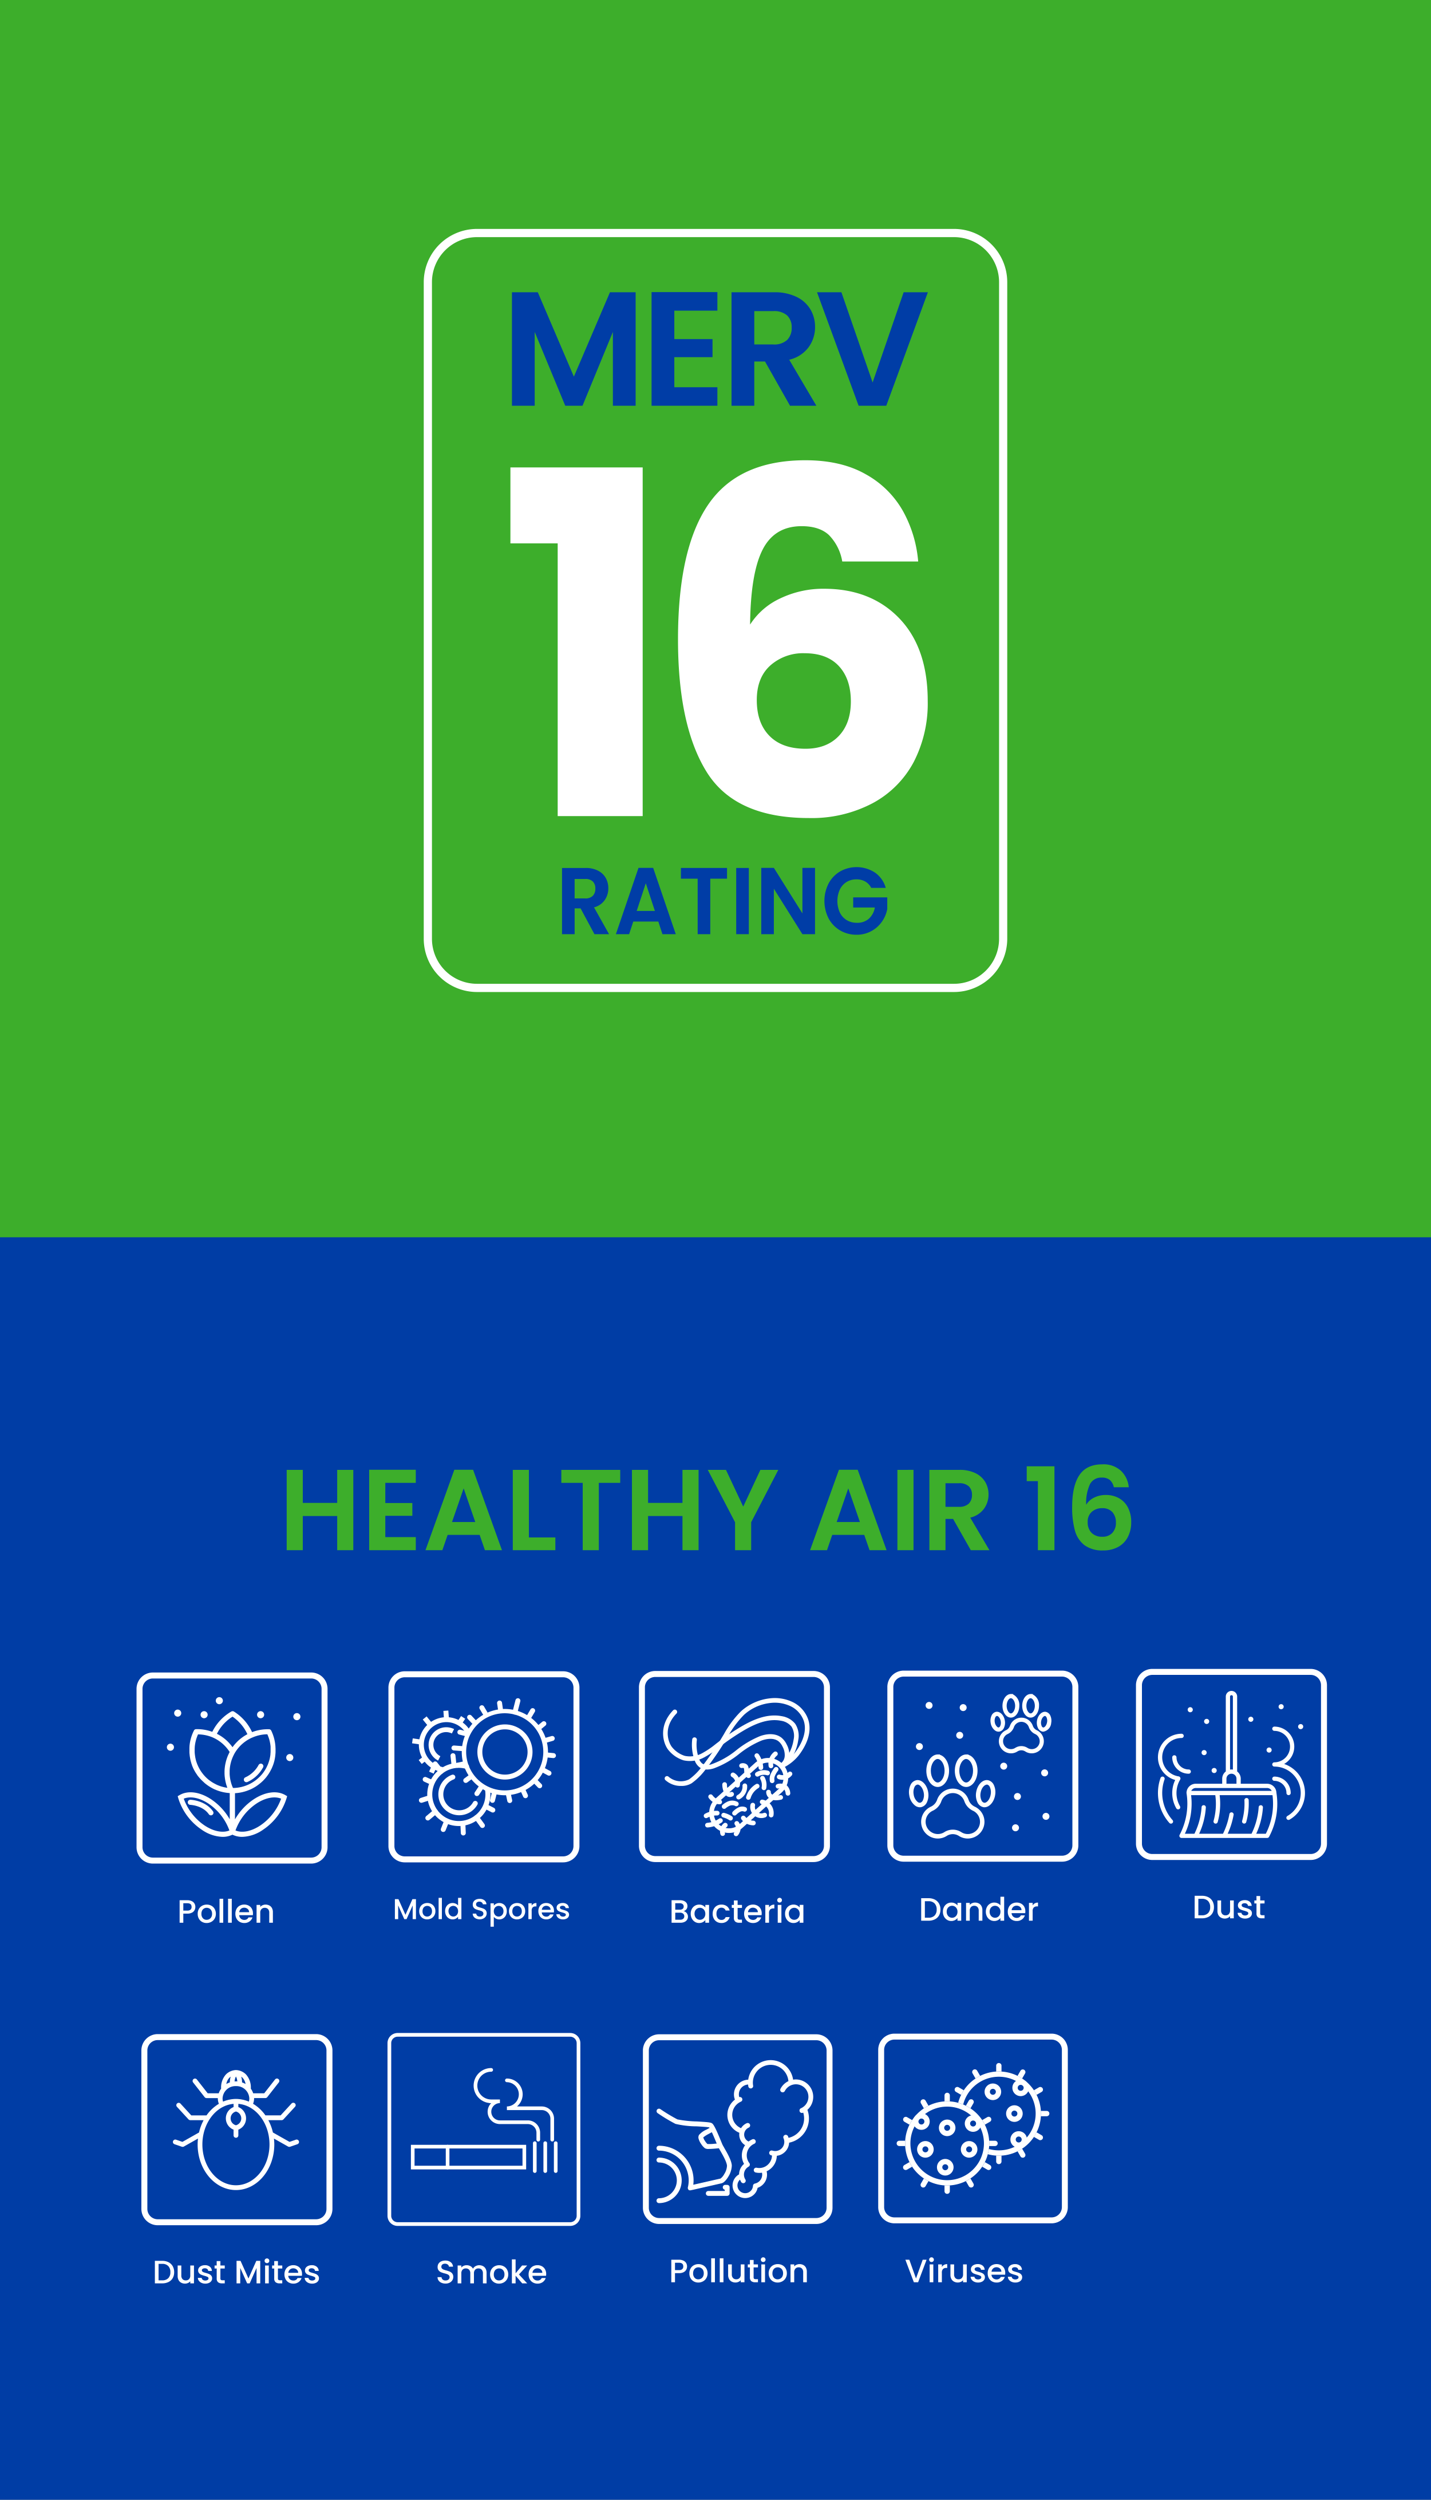 <svg viewBox="0 0 398 695" height="695" width="398" xmlns:xlink="http://www.w3.org/1999/xlink" xmlns="http://www.w3.org/2000/svg">
  <rect x="0" y="0" width="398" height="695" fill="#808080" stroke="none"/>
  <defs>
    <clipPath id="clip-path">
      <rect fill="none" height="177.551" width="340.161" data-name="Rectangle 261" id="Rectangle_261"></rect>
    </clipPath>
    <clipPath id="clip-path-3">
      <rect fill="none" height="218.552" width="170.548" data-name="Rectangle 322" id="Rectangle_322"></rect>
    </clipPath>
  </defs>
  <g transform="translate(-1387 -651)" data-name="Group 494" id="Group_494">
    <g data-name="Group 482" id="Group_482">
      <path fill="#3dae2b" transform="translate(1387 651)" d="M0,0H398V661H0Z" data-name="Path 680" id="Path_680"></path>
      <path fill="#003da5" transform="translate(1387 995)" d="M0,0H398V351H0Z" data-name="Path 681" id="Path_681"></path>
      <path fill="#fff" transform="translate(1505.921 1154.795)" d="M173.56,114.35H129.839a4.511,4.511,0,0,1-4.506-4.506V66.123a4.512,4.512,0,0,1,4.506-4.508H173.56a4.514,4.514,0,0,1,4.508,4.508v43.721a4.512,4.512,0,0,1-4.508,4.506M129.839,63.266a2.86,2.86,0,0,0-2.857,2.857v43.721a2.861,2.861,0,0,0,2.857,2.857H173.56a2.861,2.861,0,0,0,2.857-2.857V66.123a2.86,2.86,0,0,0-2.857-2.857Z" data-name="Path 464" id="Path_464"></path>
      <path fill="#fff" transform="translate(1518.797 1158)" d="M146.006,68.927c.249,0,.5.013.741.025V67.315a.739.739,0,0,0-1.478,0v1.636c.242-.012.489-.025.737-.025" data-name="Path 465" id="Path_465"></path>
      <path fill="#fff" transform="translate(1514.271 1160.612)" d="M138.63,72l1.422.82a11.453,11.453,0,0,1,.737-1.279l-1.419-.82A.739.739,0,1,0,138.63,72" data-name="Path 466" id="Path_466"></path>
      <path fill="#fff" transform="translate(1516.184 1158.7)" d="M142.141,70.191a11.347,11.347,0,0,1,1.28-.741l-.82-1.419a.739.739,0,1,0-1.28.737Z" data-name="Path 467" id="Path_467"></path>
      <path fill="#fff" transform="translate(1522.909 1160.612)" d="M152.378,72.821,153.8,72a.739.739,0,1,0-.741-1.279l-1.419.82a12.3,12.3,0,0,1,.741,1.279" data-name="Path 468" id="Path_468"></path>
      <path fill="#fff" transform="translate(1521.126 1158.7)" d="M150.153,70.191l.82-1.422a.738.738,0,1,0-1.279-.737l-.818,1.419a11.455,11.455,0,0,1,1.277.741" data-name="Path 469" id="Path_469"></path>
      <path fill="#fff" transform="translate(1522.909 1165.556)" d="M153.8,79.093l-1.42-.816a11.972,11.972,0,0,1-.741,1.276l1.419.82a.71.71,0,0,0,.369.1.742.742,0,0,0,.374-1.381" data-name="Path 470" id="Path_470"></path>
      <path fill="#fff" transform="translate(1523.669 1163.225)" d="M154.449,74.668h-1.636c.015.245.026.489.026.737s-.012.5-.026.741h1.636a.739.739,0,1,0,0-1.478" data-name="Path 471" id="Path_471"></path>
      <path fill="#fff" transform="translate(1521.126 1167.34)" d="M150.153,81.038a11.968,11.968,0,0,1-1.277.737l.818,1.419a.737.737,0,0,0,.639.369.707.707,0,0,0,.369-.1.735.735,0,0,0,.272-1.009Z" data-name="Path 472" id="Path_472"></path>
      <path fill="#fff" transform="translate(1518.797 1168.099)" d="M146.006,82.237c-.249,0-.5-.01-.737-.023v1.638a.739.739,0,0,0,1.478,0V82.214c-.245.013-.492.023-.741.023" data-name="Path 473" id="Path_473"></path>
      <path fill="#fff" transform="translate(1519.88 1162.611)" d="M149.25,78.329a2.306,2.306,0,1,1,2.308-2.308,2.307,2.307,0,0,1-2.308,2.308m0-3.134a.828.828,0,1,0,.83.826.829.829,0,0,0-.83-.826" data-name="Path 474" id="Path_474"></path>
      <path fill="#fff" transform="translate(1520.35 1165.439)" d="M149.978,82.707a2.306,2.306,0,1,1,2.307-2.308,2.309,2.309,0,0,1-2.307,2.308m0-3.134a.828.828,0,1,0,.83.826.829.829,0,0,0-.83-.826" data-name="Path 475" id="Path_475"></path>
      <path fill="#fff" transform="translate(1517.531 1160.234)" d="M145.613,74.648a2.306,2.306,0,1,1,2.307-2.3,2.306,2.306,0,0,1-2.307,2.3m0-3.134a.829.829,0,1,0,.829.83.83.83,0,0,0-.829-.83" data-name="Path 476" id="Path_476"></path>
      <path fill="#fff" transform="translate(1520.566 1159.8)" d="M150.316,73.977a2.306,2.306,0,1,1,2.3-2.307,2.308,2.308,0,0,1-2.3,2.307m0-3.134a.828.828,0,1,0,.826.826.827.827,0,0,0-.826-.826" data-name="Path 477" id="Path_477"></path>
      <path fill="#fff" transform="translate(1508.854 1162.176)" d="M141.58,96.45a11.7,11.7,0,1,1,11.7-11.7,11.717,11.717,0,0,1-11.7,11.7m0-21.929a10.226,10.226,0,1,0,10.226,10.226A10.24,10.24,0,0,0,141.58,74.521" data-name="Path 478" id="Path_478"></path>
      <path fill="#fff" transform="translate(1514.647 1158.922)" d="M150.155,68a11.728,11.728,0,0,0-11.31,8.7,12.917,12.917,0,0,1,1.4.476,10.234,10.234,0,1,1,7.136,12.375,11.993,11.993,0,0,1-.288,1.457,11.706,11.706,0,1,0,3.058-23" data-name="Path 479" id="Path_479"></path>
      <path fill="#fff" transform="translate(1508.633 1163.865)" d="M129.9,77.038l1.419.82a11.883,11.883,0,0,1,.741-1.28l-1.419-.82a.74.74,0,0,0-.741,1.28" data-name="Path 480" id="Path_480"></path>
      <path fill="#fff" transform="translate(1510.545 1161.953)" d="M133.408,75.229a11.148,11.148,0,0,1,1.28-.741l-.816-1.419a.739.739,0,0,0-1.281.737Z" data-name="Path 481" id="Path_481"></path>
      <path fill="#fff" transform="translate(1513.157 1161.252)" d="M137.278,73.965c.245,0,.492.01.741.025V72.354a.741.741,0,1,0-1.481,0V73.99c.245-.015.492-.025.741-.025" data-name="Path 482" id="Path_482"></path>
      <path fill="#fff" transform="translate(1517.271 1163.865)" d="M143.644,77.858l1.422-.82a.74.74,0,0,0-.744-1.28l-1.415.82a11.85,11.85,0,0,1,.737,1.28" data-name="Path 483" id="Path_483"></path>
      <path fill="#fff" transform="translate(1515.488 1161.953)" d="M141.428,75.229l.816-1.422a.738.738,0,1,0-1.279-.737l-.82,1.419a10.894,10.894,0,0,1,1.282.741" data-name="Path 484" id="Path_484"></path>
      <path fill="#fff" transform="translate(1507.934 1166.479)" d="M130.8,80.443c0-.249.01-.492.021-.737h-1.633a.737.737,0,0,0,0,1.475h1.633c-.012-.24-.021-.489-.021-.737" data-name="Path 485" id="Path_485"></path>
      <path fill="#fff" transform="translate(1508.633 1168.808)" d="M131.318,83.312l-1.419.82a.741.741,0,0,0,.372,1.381.753.753,0,0,0,.369-.1l1.419-.823a11.571,11.571,0,0,1-.741-1.28" data-name="Path 486" id="Path_486"></path>
      <path fill="#fff" transform="translate(1515.487 1170.59)" d="M141.425,86.071a11.692,11.692,0,0,1-1.28.746l.82,1.417a.737.737,0,0,0,.64.369.73.73,0,0,0,.369-.1.739.739,0,0,0,.272-1.011Z" data-name="Path 487" id="Path_487"></path>
      <path fill="#fff" transform="translate(1518.03 1166.479)" d="M145.719,79.705h-1.636c.016.245.025.489.025.737s-.008.5-.025.737h1.636a.737.737,0,0,0,0-1.475" data-name="Path 488" id="Path_488"></path>
      <path fill="#fff" transform="translate(1517.271 1168.808)" d="M145.066,84.132l-1.422-.82a11.541,11.541,0,0,1-.737,1.28l1.415.823a.766.766,0,0,0,.372.1.741.741,0,0,0,.372-1.381" data-name="Path 489" id="Path_489"></path>
      <path fill="#fff" transform="translate(1513.157 1171.352)" d="M137.278,87.275c-.249,0-.5-.01-.741-.025v1.639a.741.741,0,0,0,1.481,0V87.25c-.249.015-.5.025-.741.025" data-name="Path 490" id="Path_490"></path>
      <path fill="#fff" transform="translate(1510.545 1170.59)" d="M133.411,86.071l-.82,1.422a.739.739,0,0,0,.272,1.011.718.718,0,0,0,.365.1.746.746,0,0,0,.644-.369l.816-1.417a11.648,11.648,0,0,1-1.277-.746" data-name="Path 491" id="Path_491"></path>
      <path fill="#fff" transform="translate(1512.542 1164.166)" d="M137.893,80.732a2.3,2.3,0,1,1,2.3-2.3,2.307,2.307,0,0,1-2.3,2.3m0-3.134a.827.827,0,1,0,.826.83.83.83,0,0,0-.826-.83" data-name="Path 492" id="Path_492"></path>
      <path fill="#fff" transform="translate(1514.938 1166.515)" d="M141.6,84.373a2.306,2.306,0,1,1,2.307-2.308,2.307,2.307,0,0,1-2.307,2.308m0-3.137a.827.827,0,1,0,.83.83.83.83,0,0,0-.83-.83" data-name="Path 493" id="Path_493"></path>
      <path fill="#fff" transform="translate(1512.334 1168.465)" d="M137.567,87.393a2.306,2.306,0,1,1,2.308-2.3,2.307,2.307,0,0,1-2.308,2.3m0-3.13a.826.826,0,1,0,.83.826.827.827,0,0,0-.83-.826" data-name="Path 494" id="Path_494"></path>
      <path fill="#fff" transform="translate(1515.369 1163.694)" d="M142.271,80.009a2.307,2.307,0,1,1,2.307-2.307,2.312,2.312,0,0,1-2.307,2.307m0-3.134a.827.827,0,1,0,.83.826.825.825,0,0,0-.83-.826" data-name="Path 495" id="Path_495"></path>
      <path fill="#fff" transform="translate(1510.166 1166.515)" d="M134.21,84.373a2.306,2.306,0,1,1,2.307-2.308,2.307,2.307,0,0,1-2.307,2.308m0-3.137a.827.827,0,1,0,.829.83.83.83,0,0,0-.829-.83" data-name="Path 496" id="Path_496"></path>
      <path fill="#fff" transform="translate(1509.732 1163.478)" d="M133.542,79.671a2.306,2.306,0,1,1,2.3-2.308,2.308,2.308,0,0,1-2.3,2.308m0-3.134a.827.827,0,1,0,.826.826.827.827,0,0,0-.826-.826" data-name="Path 497" id="Path_497"></path>
      <path fill="#fff" transform="translate(1480.239 1154.865)" d="M133.8,114.458H90.076a4.511,4.511,0,0,1-4.506-4.506V66.231a4.512,4.512,0,0,1,4.506-4.508H133.8a4.513,4.513,0,0,1,4.506,4.508v43.721a4.512,4.512,0,0,1-4.506,4.506M90.076,63.374a2.86,2.86,0,0,0-2.857,2.857v43.721a2.861,2.861,0,0,0,2.857,2.857H133.8a2.861,2.861,0,0,0,2.856-2.857V66.231a2.86,2.86,0,0,0-2.856-2.857Z" data-name="Path 498" id="Path_498"></path>
      <path fill="#fff" transform="translate(1489.459 1157.691)" d="M123.314,74.337a4.839,4.839,0,0,0-5.189-2.823c-.007-.033-.012-.067-.018-.1a6.3,6.3,0,0,0-12.466.105,4.084,4.084,0,0,0-3.7,5.538,5.369,5.369,0,0,0-1.644,6.425,5.336,5.336,0,0,0,2.885,2.8,3.464,3.464,0,0,0,1.587,3.446A4.722,4.722,0,0,0,104.2,90.8a4.829,4.829,0,0,0,.082,3.726c.061.138.128.275.2.407a3.878,3.878,0,0,0-1.185,1.74,3.99,3.99,0,0,0-.2,1.172,3.514,3.514,0,0,0,1.71,6.587,3.513,3.513,0,0,0,2.907-1.545,3.526,3.526,0,0,0,.538-1.3c.1-.035.2-.074.3-.119a3.879,3.879,0,0,0,2.209-4.485,4.834,4.834,0,0,0,2.227-2.064,4.9,4.9,0,0,0,.609-2.242,3.846,3.846,0,0,0,1.109-.3,3.906,3.906,0,0,0,2.316-3.346,6.946,6.946,0,0,0,1.406-.444,7.182,7.182,0,0,0,.823-.433,7,7,0,0,0,1.379-1.116,6.89,6.89,0,0,0,1.621-2.8,6.9,6.9,0,0,0-.148-4.337,4.842,4.842,0,0,0,1.208-5.56m-3.364,6.024a.675.675,0,0,0,.375.359.693.693,0,0,0,.517-.012l.1-.044a5.6,5.6,0,0,1,.209,1.009,5.471,5.471,0,0,1-.188,2.179A5.518,5.518,0,0,1,118.544,87a5.441,5.441,0,0,1-1.684.681c-.046-.145-.1-.291-.16-.433a.678.678,0,0,0-1.241.548,2.533,2.533,0,0,1-3.088,3.438.677.677,0,1,0-.411,1.29c.1.03.189.056.288.079a3.554,3.554,0,0,1-2.1,3.173A3.494,3.494,0,0,1,108,96a.668.668,0,0,0-.8.518.678.678,0,0,0,.094.51.667.667,0,0,0,.43.293,4.747,4.747,0,0,0,1.743.054,2.451,2.451,0,0,1,.058.548,2.543,2.543,0,0,1-1.513,2.308,2.46,2.46,0,0,1-.5.161.653.653,0,0,0-.219.084l-.036.023a.471.471,0,0,0-.051.038l-.082.077v0a.646.646,0,0,0-.132.255l-.031.153a2.16,2.16,0,1,1-3.6-1.715c.021.058.046.114.069.17a4.163,4.163,0,0,0,.262.5.685.685,0,0,0,.851.26.5.5,0,0,0,.082-.046.678.678,0,0,0,.219-.932,2.255,2.255,0,0,1-.174-.324,2.535,2.535,0,0,1,1.091-3.244.082.082,0,0,0,.023-.015l0,0,.044-.028a.672.672,0,0,0,.258-.6l0-.053a.752.752,0,0,0-.063-.186l-.089-.142a3.482,3.482,0,0,1-.407-.7,3.518,3.518,0,0,1,1.8-4.631.677.677,0,0,0-.028-1.251.662.662,0,0,0-.517.013,4.863,4.863,0,0,0-1.032.612,2.091,2.091,0,0,1-1.057-1.071,2.114,2.114,0,0,1,1.078-2.786.676.676,0,1,0-.545-1.238,3.417,3.417,0,0,0-1.573,1.386,4.009,4.009,0,0,1-.049-7.369.68.68,0,0,0,.359-.375.667.667,0,0,0-.012-.518.675.675,0,0,0-.8-.379,2.731,2.731,0,0,1,2.459-3.494c.012.174.031.346.059.515a.678.678,0,0,0,1.218.29.67.67,0,0,0,.119-.5,4.949,4.949,0,1,1,9.775-1.552c.016.1.031.2.038.3a4.87,4.87,0,0,0-2.2,2.128.687.687,0,0,0-.046.517.679.679,0,0,0,1.248.107,3.478,3.478,0,1,1,4.488,4.789.677.677,0,0,0-.347.892" data-name="Path 499" id="Path_499"></path>
      <path fill="#fff" transform="translate(1481.725 1162.977)" d="M106.664,85.1c-.206-.356-.382-.66-.454-.816s-.207-.486-.38-.909l-.041-.1c-.321-.78-.762-1.848-1.187-2.768-.795-1.728-1.1-2.024-1.348-2.177-.392-.244-1.327-.319-4.115-.484a31.927,31.927,0,0,1-5.459-.574A47.452,47.452,0,0,1,88.926,74.4a.677.677,0,0,0-.757,1.122,46.878,46.878,0,0,0,4.977,3,26.172,26.172,0,0,0,5.912.681l.158.01c.821.049,1.6.1,2.219.148a8.789,8.789,0,0,1,1.1.135c.021.028.053.071.1.142-.255.132-.566.3-.887.474a5.816,5.816,0,0,0-2.036,1.457,1.323,1.323,0,0,0-.145,1.053,5.074,5.074,0,0,0,.785,1.595,4.514,4.514,0,0,0,1,1.09,2.016,2.016,0,0,0,1.083.179c.364,0,.83-.021,1.425-.067.51-.04,1.011-.089,1.355-.123.089.156.2.341.318.553.66,1.137,1.886,3.254,1.936,4.314a4.581,4.581,0,0,1-.734,2.263,3.865,3.865,0,0,1-1.057,1.289c-.588.135-5.445,1.239-7.579,1.725a9.957,9.957,0,0,0,.076-1.218A9.613,9.613,0,0,0,88.548,84.6a.677.677,0,0,0,0,1.355A8.281,8.281,0,0,1,96.59,96.165a.707.707,0,0,0-.018.132v.048a.653.653,0,0,0,.038.211l.012.03h0v0l0,0,.013.035a.331.331,0,0,0,.028.049l.036.058a.384.384,0,0,0,.04.049l.023.025,0,.092h.109l0,.066h.132l.021.008.217.036.918-.191c1.99-.453,7.2-1.638,7.815-1.779.848-.2,1.671-1.5,1.9-1.9a6.121,6.121,0,0,0,.936-3.04c-.066-1.389-1.3-3.517-2.117-4.928Zm-2.046-1.111c-.23.023-.489.046-.752.067a10.844,10.844,0,0,1-1.853.054,4.948,4.948,0,0,1-.709-.907,2.8,2.8,0,0,1-.428-.927A8.217,8.217,0,0,1,102.4,81.3c.308-.173.609-.332.859-.461.046.1.1.209.151.326.4.889.83,1.916,1.139,2.665Z" data-name="Path 500" id="Path_500"></path>
      <path fill="#fff" transform="translate(1487.111 1171.294)" d="M102.138,87.161h-.548a.674.674,0,0,0-.128,1.336v.362H96.888a.676.676,0,1,0,0,1.353h5.25a.676.676,0,0,0,.675-.676v-1.7a.677.677,0,0,0-.675-.676" data-name="Path 501" id="Path_501"></path>
      <path fill="#fff" transform="translate(1481.726 1168.32)" d="M88.547,82.556a.677.677,0,0,0,0,1.355,4.969,4.969,0,0,1,0,9.938.677.677,0,0,0,0,1.355,6.323,6.323,0,0,0,0-12.647" data-name="Path 502" id="Path_502"></path>
      <path fill="#fff" transform="translate(1436.283 1185.571)" d="M5.049-4.392a1.889,1.889,0,0,1-.225.9A1.686,1.686,0,0,1,4.1-2.8a2.672,2.672,0,0,1-1.269.266H1.7V0H.675V-6.255h2.16a2.727,2.727,0,0,1,1.219.248,1.721,1.721,0,0,1,.747.67A1.836,1.836,0,0,1,5.049-4.392ZM2.835-3.375a1.251,1.251,0,0,0,.873-.265A.971.971,0,0,0,4-4.392Q4-5.418,2.835-5.418H1.7v2.043ZM8.181.081a2.54,2.54,0,0,1-1.269-.32,2.3,2.3,0,0,1-.891-.9A2.715,2.715,0,0,1,5.7-2.484,2.663,2.663,0,0,1,6.03-3.825a2.3,2.3,0,0,1,.909-.9A2.638,2.638,0,0,1,8.226-5.04a2.638,2.638,0,0,1,1.287.315,2.3,2.3,0,0,1,.909.9,2.663,2.663,0,0,1,.333,1.341,2.607,2.607,0,0,1-.342,1.341,2.368,2.368,0,0,1-.932.9A2.685,2.685,0,0,1,8.181.081Zm0-.891A1.527,1.527,0,0,0,8.924-1a1.44,1.44,0,0,0,.563-.567A1.823,1.823,0,0,0,9.7-2.484,1.861,1.861,0,0,0,9.495-3.4a1.4,1.4,0,0,0-.549-.562,1.5,1.5,0,0,0-.738-.189,1.476,1.476,0,0,0-.733.189,1.349,1.349,0,0,0-.536.563,1.93,1.93,0,0,0-.2.914A1.74,1.74,0,0,0,7.15-1.247,1.353,1.353,0,0,0,8.181-.81ZM12.8-6.66V0H11.772V-6.66Zm2.376,0V0H14.148V-6.66Zm5.9,4.059a3.208,3.208,0,0,1-.036.5H17.244a1.376,1.376,0,0,0,.441.954,1.392,1.392,0,0,0,.972.36,1.2,1.2,0,0,0,1.17-.693h1.107a2.234,2.234,0,0,1-.814,1.121,2.39,2.39,0,0,1-1.462.437,2.533,2.533,0,0,1-1.274-.32,2.273,2.273,0,0,1-.882-.9,2.746,2.746,0,0,1-.319-1.346,2.81,2.81,0,0,1,.31-1.345,2.184,2.184,0,0,1,.873-.9,2.6,2.6,0,0,1,1.292-.315,2.526,2.526,0,0,1,1.251.306,2.162,2.162,0,0,1,.855.859A2.589,2.589,0,0,1,21.069-2.6ZM20-2.925a1.168,1.168,0,0,0-.405-.909,1.448,1.448,0,0,0-.981-.342,1.318,1.318,0,0,0-.909.337,1.41,1.41,0,0,0-.45.914ZM24.579-5.04a2.224,2.224,0,0,1,1.049.243,1.728,1.728,0,0,1,.725.72,2.368,2.368,0,0,1,.261,1.152V0H25.6V-2.772a1.439,1.439,0,0,0-.333-1.021,1.185,1.185,0,0,0-.909-.355,1.2,1.2,0,0,0-.913.355A1.427,1.427,0,0,0,23.1-2.772V0H22.077V-4.959H23.1v.567a1.7,1.7,0,0,1,.643-.477A2.057,2.057,0,0,1,24.579-5.04Z" data-name="Path 704" id="Path_704"></path>
      <path fill="#fff" transform="translate(1573.109 1185.571)" d="M4.023-3.213a1.383,1.383,0,0,1,.855.531,1.562,1.562,0,0,1,.351,1,1.548,1.548,0,0,1-.247.86,1.677,1.677,0,0,1-.715.6A2.53,2.53,0,0,1,3.177,0H.675V-6.255H3.06a2.56,2.56,0,0,1,1.1.216,1.611,1.611,0,0,1,.693.58,1.476,1.476,0,0,1,.234.815,1.4,1.4,0,0,1-.288.9A1.677,1.677,0,0,1,4.023-3.213ZM1.7-3.627H2.97a1.219,1.219,0,0,0,.788-.229.8.8,0,0,0,.284-.661.818.818,0,0,0-.284-.661,1.187,1.187,0,0,0-.788-.239H1.7ZM3.087-.837a1.227,1.227,0,0,0,.819-.252.871.871,0,0,0,.3-.7.911.911,0,0,0-.315-.729,1.242,1.242,0,0,0-.837-.27H1.7V-.837ZM6-2.5a2.744,2.744,0,0,1,.31-1.323,2.276,2.276,0,0,1,.846-.9A2.266,2.266,0,0,1,8.343-5.04a2.165,2.165,0,0,1,1.022.229,2.073,2.073,0,0,1,.7.571v-.72H11.1V0H10.062V-.738a2.038,2.038,0,0,1-.711.585A2.191,2.191,0,0,1,8.325.081a2.181,2.181,0,0,1-1.17-.329,2.33,2.33,0,0,1-.842-.918A2.824,2.824,0,0,1,6-2.5Zm4.059.018a1.8,1.8,0,0,0-.212-.891A1.485,1.485,0,0,0,9.3-3.951a1.448,1.448,0,0,0-.738-.2,1.474,1.474,0,0,0-.738.193,1.459,1.459,0,0,0-.553.567,1.77,1.77,0,0,0-.212.886,1.847,1.847,0,0,0,.212.9,1.492,1.492,0,0,0,.558.589,1.431,1.431,0,0,0,.734.2,1.448,1.448,0,0,0,.738-.2,1.477,1.477,0,0,0,.554-.581A1.821,1.821,0,0,0,10.062-2.484Zm2.043,0a2.81,2.81,0,0,1,.311-1.345,2.209,2.209,0,0,1,.859-.9,2.486,2.486,0,0,1,1.26-.315,2.472,2.472,0,0,1,1.49.427,2.1,2.1,0,0,1,.8,1.22H15.714a1.171,1.171,0,0,0-.432-.576,1.276,1.276,0,0,0-.747-.207,1.242,1.242,0,0,0-1,.445,1.885,1.885,0,0,0-.374,1.247,1.9,1.9,0,0,0,.374,1.251,1.237,1.237,0,0,0,1,.45,1.139,1.139,0,0,0,1.179-.783h1.107a2.216,2.216,0,0,1-.81,1.2,2.39,2.39,0,0,1-1.476.445,2.459,2.459,0,0,1-1.26-.32,2.239,2.239,0,0,1-.859-.9A2.81,2.81,0,0,1,12.1-2.484Zm6.939-1.638v2.745a.527.527,0,0,0,.131.4.649.649,0,0,0,.445.121h.63V0h-.81a1.561,1.561,0,0,1-1.062-.324,1.335,1.335,0,0,1-.369-1.053V-4.122h-.585v-.837h.585V-6.192h1.035v1.233H20.25v.837ZM25.74-2.6a3.208,3.208,0,0,1-.036.5H21.915a1.376,1.376,0,0,0,.441.954,1.392,1.392,0,0,0,.972.36,1.2,1.2,0,0,0,1.17-.693H25.6A2.234,2.234,0,0,1,24.79-.356a2.39,2.39,0,0,1-1.462.437,2.533,2.533,0,0,1-1.274-.32,2.273,2.273,0,0,1-.882-.9,2.746,2.746,0,0,1-.319-1.346,2.81,2.81,0,0,1,.31-1.345,2.184,2.184,0,0,1,.873-.9,2.6,2.6,0,0,1,1.292-.315,2.526,2.526,0,0,1,1.251.306,2.162,2.162,0,0,1,.855.859A2.589,2.589,0,0,1,25.74-2.6Zm-1.071-.324a1.168,1.168,0,0,0-.405-.909,1.448,1.448,0,0,0-.981-.342,1.318,1.318,0,0,0-.909.337,1.41,1.41,0,0,0-.45.914Zm3.1-1.314a1.611,1.611,0,0,1,.6-.589,1.77,1.77,0,0,1,.887-.211v1.062H29a1.25,1.25,0,0,0-.913.306,1.463,1.463,0,0,0-.31,1.062V0H26.748V-4.959h1.026Zm2.952-1.377a.636.636,0,0,1-.468-.189.636.636,0,0,1-.189-.468.636.636,0,0,1,.189-.468.636.636,0,0,1,.468-.189.625.625,0,0,1,.459.189.636.636,0,0,1,.189.468.636.636,0,0,1-.189.468A.625.625,0,0,1,30.726-5.616Zm.5.657V0H30.2V-4.959ZM32.238-2.5a2.744,2.744,0,0,1,.311-1.323,2.276,2.276,0,0,1,.846-.9,2.266,2.266,0,0,1,1.183-.319,2.165,2.165,0,0,1,1.022.229,2.073,2.073,0,0,1,.7.571v-.72h1.035V0H36.3V-.738a2.038,2.038,0,0,1-.711.585A2.191,2.191,0,0,1,34.56.081a2.181,2.181,0,0,1-1.17-.329,2.33,2.33,0,0,1-.841-.918A2.824,2.824,0,0,1,32.238-2.5Zm4.059.018a1.8,1.8,0,0,0-.212-.891,1.485,1.485,0,0,0-.553-.576,1.448,1.448,0,0,0-.738-.2,1.474,1.474,0,0,0-.738.193,1.459,1.459,0,0,0-.553.567,1.77,1.77,0,0,0-.212.886,1.847,1.847,0,0,0,.212.9,1.492,1.492,0,0,0,.558.589,1.431,1.431,0,0,0,.734.2,1.448,1.448,0,0,0,.738-.2,1.477,1.477,0,0,0,.553-.581A1.821,1.821,0,0,0,36.3-2.484Z" data-name="Path 702" id="Path_702"></path>
      <path fill="#fff" transform="translate(1496.23 1184.571)" d="M6.456-5.56V0H5.544V-3.808L3.848,0H3.216l-1.7-3.808V0H.6V-5.56h.984L3.536-1.2,5.48-5.56ZM9.568.072A2.257,2.257,0,0,1,8.44-.212a2.04,2.04,0,0,1-.792-.8,2.413,2.413,0,0,1-.288-1.2,2.367,2.367,0,0,1,.3-1.192,2.045,2.045,0,0,1,.808-.8,2.345,2.345,0,0,1,1.144-.28,2.345,2.345,0,0,1,1.144.28,2.045,2.045,0,0,1,.808.8,2.367,2.367,0,0,1,.3,1.192,2.318,2.318,0,0,1-.3,1.192,2.1,2.1,0,0,1-.828.8A2.387,2.387,0,0,1,9.568.072Zm0-.792a1.357,1.357,0,0,0,.66-.168,1.28,1.28,0,0,0,.5-.5,1.62,1.62,0,0,0,.192-.816,1.654,1.654,0,0,0-.184-.812,1.242,1.242,0,0,0-.488-.5,1.335,1.335,0,0,0-.656-.168,1.312,1.312,0,0,0-.652.168,1.2,1.2,0,0,0-.476.5,1.716,1.716,0,0,0-.176.812,1.547,1.547,0,0,0,.364,1.1A1.2,1.2,0,0,0,9.568-.72Zm4.1-5.2V0H12.76V-5.92Zm.9,3.7A2.439,2.439,0,0,1,14.844-3.4a2.023,2.023,0,0,1,.752-.8,2.029,2.029,0,0,1,1.06-.284,2.067,2.067,0,0,1,.852.188,1.743,1.743,0,0,1,.668.5V-5.92h.92V0h-.92V-.664a1.708,1.708,0,0,1-.62.528,1.924,1.924,0,0,1-.908.208A1.973,1.973,0,0,1,15.6-.22a2.061,2.061,0,0,1-.752-.816A2.51,2.51,0,0,1,14.568-2.224Zm3.608.016A1.6,1.6,0,0,0,17.988-3a1.32,1.32,0,0,0-.492-.512,1.287,1.287,0,0,0-.656-.176,1.31,1.31,0,0,0-.656.172,1.3,1.3,0,0,0-.492.5,1.574,1.574,0,0,0-.188.788,1.642,1.642,0,0,0,.188.8,1.326,1.326,0,0,0,.5.524,1.272,1.272,0,0,0,.652.18A1.287,1.287,0,0,0,17.5-.9a1.313,1.313,0,0,0,.492-.516A1.619,1.619,0,0,0,18.176-2.208ZM24.208.056A2.49,2.49,0,0,1,23.2-.14,1.654,1.654,0,0,1,22.5-.7a1.412,1.412,0,0,1-.256-.84h.976a.881.881,0,0,0,.284.592,1.007,1.007,0,0,0,.708.232,1.09,1.09,0,0,0,.736-.228.741.741,0,0,0,.264-.588.642.642,0,0,0-.164-.456,1.1,1.1,0,0,0-.408-.272,6.153,6.153,0,0,0-.676-.208,6.334,6.334,0,0,1-.884-.292,1.461,1.461,0,0,1-.58-.46,1.329,1.329,0,0,1-.24-.832,1.479,1.479,0,0,1,.24-.84,1.533,1.533,0,0,1,.672-.552,2.442,2.442,0,0,1,1-.192,2.084,2.084,0,0,1,1.324.4,1.491,1.491,0,0,1,.572,1.108H25.056a.73.73,0,0,0-.288-.52,1.065,1.065,0,0,0-.7-.216.987.987,0,0,0-.64.2.7.7,0,0,0-.248.576.585.585,0,0,0,.156.42,1.1,1.1,0,0,0,.4.26,6.147,6.147,0,0,0,.656.208,6.848,6.848,0,0,1,.9.3,1.5,1.5,0,0,1,.592.468,1.345,1.345,0,0,1,.244.844,1.518,1.518,0,0,1-.228.8,1.645,1.645,0,0,1-.664.6A2.189,2.189,0,0,1,24.208.056ZM28.12-3.76a1.853,1.853,0,0,1,.632-.512,1.93,1.93,0,0,1,.9-.208,2.015,2.015,0,0,1,1.052.284,2,2,0,0,1,.748.8,2.469,2.469,0,0,1,.272,1.176,2.54,2.54,0,0,1-.272,1.188,2.033,2.033,0,0,1-.748.816,1.973,1.973,0,0,1-1.052.292,1.913,1.913,0,0,1-.9-.2,2.008,2.008,0,0,1-.64-.508V2.1h-.912v-6.5h.912ZM30.8-2.224a1.574,1.574,0,0,0-.188-.788,1.288,1.288,0,0,0-.5-.5,1.332,1.332,0,0,0-.66-.172,1.294,1.294,0,0,0-.652.176,1.31,1.31,0,0,0-.5.512,1.6,1.6,0,0,0-.188.792,1.619,1.619,0,0,0,.188.8,1.3,1.3,0,0,0,.5.516,1.294,1.294,0,0,0,.652.176,1.286,1.286,0,0,0,.66-.18,1.326,1.326,0,0,0,.5-.524A1.642,1.642,0,0,0,30.8-2.224Zm3.744,2.3a2.257,2.257,0,0,1-1.128-.284,2.04,2.04,0,0,1-.792-.8,2.413,2.413,0,0,1-.288-1.2,2.367,2.367,0,0,1,.3-1.192,2.045,2.045,0,0,1,.808-.8,2.345,2.345,0,0,1,1.144-.28,2.345,2.345,0,0,1,1.144.28,2.045,2.045,0,0,1,.808.8,2.367,2.367,0,0,1,.3,1.192,2.318,2.318,0,0,1-.3,1.192,2.1,2.1,0,0,1-.828.8A2.387,2.387,0,0,1,34.544.072Zm0-.792a1.357,1.357,0,0,0,.66-.168,1.28,1.28,0,0,0,.5-.5,1.62,1.62,0,0,0,.192-.816,1.654,1.654,0,0,0-.184-.812,1.242,1.242,0,0,0-.488-.5,1.335,1.335,0,0,0-.656-.168,1.312,1.312,0,0,0-.652.168,1.2,1.2,0,0,0-.476.5,1.716,1.716,0,0,0-.176.812,1.547,1.547,0,0,0,.364,1.1A1.2,1.2,0,0,0,34.544-.72Zm4.1-3.048a1.432,1.432,0,0,1,.532-.524,1.574,1.574,0,0,1,.788-.188v.944h-.232a1.111,1.111,0,0,0-.812.272,1.3,1.3,0,0,0-.276.944V0h-.912V-4.408h.912Zm6.2,1.456a2.852,2.852,0,0,1-.032.448H41.448a1.223,1.223,0,0,0,.392.848A1.237,1.237,0,0,0,42.7-.7a1.067,1.067,0,0,0,1.04-.616h.984a1.986,1.986,0,0,1-.724,1,2.124,2.124,0,0,1-1.3.388,2.251,2.251,0,0,1-1.132-.284,2.021,2.021,0,0,1-.784-.8,2.44,2.44,0,0,1-.284-1.2,2.5,2.5,0,0,1,.276-1.2,1.941,1.941,0,0,1,.776-.8A2.309,2.309,0,0,1,42.7-4.48a2.245,2.245,0,0,1,1.112.272,1.922,1.922,0,0,1,.76.764A2.3,2.3,0,0,1,44.848-2.312ZM43.9-2.6a1.038,1.038,0,0,0-.36-.808,1.287,1.287,0,0,0-.872-.3,1.171,1.171,0,0,0-.808.3,1.254,1.254,0,0,0-.4.812ZM47.344.072a2.221,2.221,0,0,1-.932-.188,1.637,1.637,0,0,1-.652-.512,1.276,1.276,0,0,1-.256-.724h.944a.644.644,0,0,0,.268.468.973.973,0,0,0,.612.188,1.031,1.031,0,0,0,.6-.148.447.447,0,0,0,.212-.38.39.39,0,0,0-.236-.368,4.424,4.424,0,0,0-.748-.264,7.219,7.219,0,0,1-.808-.264,1.416,1.416,0,0,1-.54-.392,1.027,1.027,0,0,1-.228-.7,1.085,1.085,0,0,1,.208-.644,1.385,1.385,0,0,1,.6-.46,2.227,2.227,0,0,1,.892-.168,1.842,1.842,0,0,1,1.212.38,1.364,1.364,0,0,1,.492,1.036h-.912a.65.65,0,0,0-.24-.472.9.9,0,0,0-.584-.176.948.948,0,0,0-.552.136.421.421,0,0,0-.192.36.39.39,0,0,0,.128.3.912.912,0,0,0,.312.188q.184.068.544.172a5.918,5.918,0,0,1,.788.26,1.467,1.467,0,0,1,.532.388,1.027,1.027,0,0,1,.232.68,1.14,1.14,0,0,1-.208.672,1.379,1.379,0,0,1-.588.464A2.191,2.191,0,0,1,47.344.072Z" data-name="Path 703" id="Path_703"></path>
      <path fill="#fff" transform="translate(1642.53 1185.008)" d="M2.718-6.255a3.81,3.81,0,0,1,1.75.383,2.737,2.737,0,0,1,1.161,1.1,3.3,3.3,0,0,1,.409,1.67A3.228,3.228,0,0,1,5.63-1.449,2.7,2.7,0,0,1,4.469-.374,3.886,3.886,0,0,1,2.718,0H.675V-6.255Zm0,5.418A2.258,2.258,0,0,0,4.4-1.431a2.284,2.284,0,0,0,.585-1.674,2.361,2.361,0,0,0-.585-1.7,2.219,2.219,0,0,0-1.683-.612H1.7V-.837Zm4-1.665a2.744,2.744,0,0,1,.31-1.323,2.276,2.276,0,0,1,.846-.9A2.266,2.266,0,0,1,9.054-5.04a2.165,2.165,0,0,1,1.021.229,2.073,2.073,0,0,1,.7.571v-.72h1.035V0H10.773V-.738a2.038,2.038,0,0,1-.711.585A2.191,2.191,0,0,1,9.036.081a2.181,2.181,0,0,1-1.17-.329,2.33,2.33,0,0,1-.842-.918A2.824,2.824,0,0,1,6.714-2.5Zm4.059.018a1.8,1.8,0,0,0-.212-.891,1.485,1.485,0,0,0-.554-.576,1.448,1.448,0,0,0-.738-.2,1.474,1.474,0,0,0-.738.193,1.459,1.459,0,0,0-.554.567,1.77,1.77,0,0,0-.211.886,1.847,1.847,0,0,0,.211.9,1.492,1.492,0,0,0,.558.589,1.431,1.431,0,0,0,.733.2,1.448,1.448,0,0,0,.738-.2,1.477,1.477,0,0,0,.554-.581A1.821,1.821,0,0,0,10.773-2.484ZM15.66-5.04a2.224,2.224,0,0,1,1.049.243,1.728,1.728,0,0,1,.725.72,2.368,2.368,0,0,1,.261,1.152V0H16.677V-2.772a1.439,1.439,0,0,0-.333-1.021,1.185,1.185,0,0,0-.909-.355,1.2,1.2,0,0,0-.913.355,1.427,1.427,0,0,0-.337,1.021V0H13.158V-4.959h1.026v.567a1.7,1.7,0,0,1,.643-.477A2.057,2.057,0,0,1,15.66-5.04Zm3,2.538a2.744,2.744,0,0,1,.31-1.323,2.276,2.276,0,0,1,.846-.9,2.283,2.283,0,0,1,1.193-.319,2.326,2.326,0,0,1,.958.211,1.961,1.961,0,0,1,.751.563V-6.66h1.035V0H22.716V-.747a1.921,1.921,0,0,1-.7.594A2.164,2.164,0,0,1,21,.081a2.219,2.219,0,0,1-1.184-.329,2.318,2.318,0,0,1-.846-.918A2.824,2.824,0,0,1,18.657-2.5Zm4.059.018a1.8,1.8,0,0,0-.212-.891,1.485,1.485,0,0,0-.553-.576,1.448,1.448,0,0,0-.738-.2,1.474,1.474,0,0,0-.738.193,1.459,1.459,0,0,0-.553.567,1.77,1.77,0,0,0-.212.886,1.847,1.847,0,0,0,.212.9,1.492,1.492,0,0,0,.558.589,1.431,1.431,0,0,0,.733.2,1.448,1.448,0,0,0,.738-.2,1.477,1.477,0,0,0,.553-.581A1.821,1.821,0,0,0,22.716-2.484Zm6.93-.117a3.208,3.208,0,0,1-.036.5H25.821a1.376,1.376,0,0,0,.441.954,1.392,1.392,0,0,0,.972.36,1.2,1.2,0,0,0,1.17-.693h1.107A2.234,2.234,0,0,1,28.7-.356a2.39,2.39,0,0,1-1.462.437,2.533,2.533,0,0,1-1.274-.32,2.273,2.273,0,0,1-.882-.9,2.746,2.746,0,0,1-.319-1.346,2.81,2.81,0,0,1,.31-1.345,2.184,2.184,0,0,1,.873-.9,2.6,2.6,0,0,1,1.292-.315,2.526,2.526,0,0,1,1.251.306,2.162,2.162,0,0,1,.855.859A2.589,2.589,0,0,1,29.646-2.6Zm-1.071-.324a1.168,1.168,0,0,0-.405-.909,1.448,1.448,0,0,0-.981-.342,1.318,1.318,0,0,0-.909.337,1.41,1.41,0,0,0-.45.914Zm3.1-1.314a1.611,1.611,0,0,1,.6-.589,1.77,1.77,0,0,1,.886-.211v1.062H32.9a1.25,1.25,0,0,0-.914.306,1.463,1.463,0,0,0-.31,1.062V0H30.654V-4.959H31.68Z" data-name="Path 701" id="Path_701"></path>
      <path fill="#fff" transform="translate(1718.594 1184.338)" d="M2.718-6.255a3.81,3.81,0,0,1,1.75.383,2.737,2.737,0,0,1,1.161,1.1,3.3,3.3,0,0,1,.409,1.67A3.228,3.228,0,0,1,5.63-1.449,2.7,2.7,0,0,1,4.469-.374,3.886,3.886,0,0,1,2.718,0H.675V-6.255Zm0,5.418A2.258,2.258,0,0,0,4.4-1.431a2.284,2.284,0,0,0,.585-1.674,2.361,2.361,0,0,0-.585-1.7,2.219,2.219,0,0,0-1.683-.612H1.7V-.837Zm8.829-4.122V0H10.521V-.585A1.661,1.661,0,0,1,9.886-.1a2.012,2.012,0,0,1-.832.176A2.224,2.224,0,0,1,8.005-.171a1.756,1.756,0,0,1-.729-.72,2.336,2.336,0,0,1-.266-1.152V-4.959H8.028V-2.2a1.439,1.439,0,0,0,.333,1.022,1.185,1.185,0,0,0,.909.355,1.2,1.2,0,0,0,.914-.355A1.427,1.427,0,0,0,10.521-2.2V-4.959ZM14.7.081a2.5,2.5,0,0,1-1.049-.212,1.842,1.842,0,0,1-.734-.576,1.436,1.436,0,0,1-.288-.815h1.062a.724.724,0,0,0,.3.527,1.1,1.1,0,0,0,.688.211,1.16,1.16,0,0,0,.671-.166.5.5,0,0,0,.238-.428.439.439,0,0,0-.266-.414,4.977,4.977,0,0,0-.842-.3,8.122,8.122,0,0,1-.909-.3,1.594,1.594,0,0,1-.608-.441,1.156,1.156,0,0,1-.257-.783,1.221,1.221,0,0,1,.234-.725,1.558,1.558,0,0,1,.67-.517,2.505,2.505,0,0,1,1-.189,2.072,2.072,0,0,1,1.364.427,1.535,1.535,0,0,1,.553,1.166H15.507a.731.731,0,0,0-.27-.531,1.01,1.01,0,0,0-.657-.2,1.066,1.066,0,0,0-.621.153.474.474,0,0,0-.216.405.438.438,0,0,0,.144.333,1.026,1.026,0,0,0,.351.211q.207.077.612.194a6.658,6.658,0,0,1,.887.293,1.65,1.65,0,0,1,.6.437,1.155,1.155,0,0,1,.261.765,1.283,1.283,0,0,1-.234.756,1.551,1.551,0,0,1-.661.522A2.465,2.465,0,0,1,14.7.081Zm4.2-4.2v2.745a.527.527,0,0,0,.131.4.649.649,0,0,0,.445.121h.63V0H19.3a1.561,1.561,0,0,1-1.062-.324,1.335,1.335,0,0,1-.369-1.053V-4.122H17.28v-.837h.585V-6.192H18.9v1.233h1.206v.837Z" data-name="Path 700" id="Path_700"></path>
      <path fill="#3dae2b" transform="translate(1584 1082)" d="M-98.736-22.336V0h-4.48V-9.5h-9.568V0h-4.48V-22.336h4.48v9.184h9.568v-9.184Zm8.9,3.616v5.6h7.52v3.552h-7.52v5.92h8.48V0H-94.32V-22.368h12.96v3.648ZM-63.6-4.256h-8.9L-73.968,0h-4.7l8.032-22.368h5.216L-57.392,0h-4.736ZM-64.816-7.84l-3.232-9.344L-71.28-7.84ZM-49.9-3.552h7.36V0h-11.84V-22.336h4.48ZM-24.5-22.336v3.616h-5.952V0h-4.48V-18.72H-40.88v-3.616Zm21.792,0V0h-4.48V-9.5h-9.568V0h-4.48V-22.336h4.48v9.184h9.568v-9.184Zm22.176,0L11.92-7.776V0H7.44V-7.776L-.144-22.336H4.912l4.8,10.208L14.48-22.336Zm23.9,18.08h-8.9L33.008,0H28.3l8.032-22.368h5.216L49.584,0H44.848ZM42.16-7.84l-3.232-9.344L35.7-7.84Zm14.912-14.5V0h-4.48V-22.336ZM73.008,0,68.08-8.7H65.968V0h-4.48V-22.336h8.384a9.79,9.79,0,0,1,4.416.912,6.371,6.371,0,0,1,2.736,2.464,6.725,6.725,0,0,1,.912,3.472,6.65,6.65,0,0,1-1.28,3.984,6.576,6.576,0,0,1-3.808,2.448L78.192,0Zm-7.04-12.064h3.744a3.741,3.741,0,0,0,2.72-.88,3.275,3.275,0,0,0,.9-2.448,3.125,3.125,0,0,0-.9-2.384,3.831,3.831,0,0,0-2.72-.848H65.968ZM88.56-19.2v-4.128h7.712V0H91.664V-19.2Zm24.224,1.7a3.689,3.689,0,0,0-1.1-2.016,3.371,3.371,0,0,0-2.256-.672,3.5,3.5,0,0,0-3.248,1.776A12.179,12.179,0,0,0,105.1-12.64a5.193,5.193,0,0,1,2.24-2,7.184,7.184,0,0,1,3.2-.72,7.4,7.4,0,0,1,3.68.9,6.207,6.207,0,0,1,2.5,2.608,8.766,8.766,0,0,1,.9,4.112A8.735,8.735,0,0,1,116.7-3.7a6.554,6.554,0,0,1-2.672,2.768,8.4,8.4,0,0,1-4.192.992,8.357,8.357,0,0,1-5.232-1.472,7.673,7.673,0,0,1-2.656-4.112,24.116,24.116,0,0,1-.752-6.512q0-5.856,2.016-8.848t6.368-2.992a7.125,7.125,0,0,1,5.216,1.824,7.235,7.235,0,0,1,2.144,4.544ZM109.52-11.68a4.212,4.212,0,0,0-2.848.992,3.593,3.593,0,0,0-1.152,2.88,4.056,4.056,0,0,0,1.072,2.976,4.054,4.054,0,0,0,3.024,1.088A3.6,3.6,0,0,0,112.352-4.8a3.953,3.953,0,0,0,1.008-2.848,4.246,4.246,0,0,0-.976-2.944A3.649,3.649,0,0,0,109.52-11.68Z" data-name="Path 682" id="Path_682"></path>
      <path fill="#fff" transform="translate(1638.639 1285.526)" d="M6.066-6.255,3.717,0H2.529L.171-6.255h1.1l1.854,5.2,1.863-5.2Zm1.377.639a.636.636,0,0,1-.468-.189.636.636,0,0,1-.189-.468.636.636,0,0,1,.189-.468.636.636,0,0,1,.468-.189.625.625,0,0,1,.459.189.636.636,0,0,1,.189.468.636.636,0,0,1-.189.468A.625.625,0,0,1,7.443-5.616Zm.5.657V0H6.921V-4.959Zm2.376.72a1.611,1.611,0,0,1,.6-.589,1.77,1.77,0,0,1,.886-.211v1.062h-.261a1.25,1.25,0,0,0-.913.306,1.463,1.463,0,0,0-.311,1.062V0H9.3V-4.959h1.026Zm6.921-.72V0H16.218V-.585a1.661,1.661,0,0,1-.634.482,2.012,2.012,0,0,1-.833.176A2.224,2.224,0,0,1,13.7-.171a1.756,1.756,0,0,1-.729-.72,2.336,2.336,0,0,1-.266-1.152V-4.959h1.017V-2.2a1.439,1.439,0,0,0,.333,1.022,1.185,1.185,0,0,0,.909.355,1.2,1.2,0,0,0,.913-.355A1.427,1.427,0,0,0,16.218-2.2V-4.959Zm3.15,5.04a2.5,2.5,0,0,1-1.049-.212,1.842,1.842,0,0,1-.733-.576,1.436,1.436,0,0,1-.288-.815h1.062a.724.724,0,0,0,.3.527,1.1,1.1,0,0,0,.689.211,1.16,1.16,0,0,0,.67-.166.5.5,0,0,0,.239-.428.439.439,0,0,0-.266-.414,4.977,4.977,0,0,0-.841-.3,8.122,8.122,0,0,1-.909-.3,1.594,1.594,0,0,1-.608-.441,1.156,1.156,0,0,1-.257-.783,1.221,1.221,0,0,1,.234-.725,1.558,1.558,0,0,1,.67-.517,2.505,2.505,0,0,1,1-.189,2.072,2.072,0,0,1,1.363.427,1.535,1.535,0,0,1,.554,1.166H21.2a.731.731,0,0,0-.27-.531,1.01,1.01,0,0,0-.657-.2,1.066,1.066,0,0,0-.621.153.474.474,0,0,0-.216.405.438.438,0,0,0,.144.333,1.026,1.026,0,0,0,.351.211q.207.077.612.194a6.658,6.658,0,0,1,.886.293,1.65,1.65,0,0,1,.6.437,1.155,1.155,0,0,1,.261.765,1.283,1.283,0,0,1-.234.756,1.551,1.551,0,0,1-.661.522A2.465,2.465,0,0,1,20.394.081ZM27.945-2.6a3.208,3.208,0,0,1-.036.5H24.12a1.376,1.376,0,0,0,.441.954,1.392,1.392,0,0,0,.972.36,1.2,1.2,0,0,0,1.17-.693H27.81A2.234,2.234,0,0,1,27-.356a2.39,2.39,0,0,1-1.462.437,2.533,2.533,0,0,1-1.274-.32,2.273,2.273,0,0,1-.882-.9,2.746,2.746,0,0,1-.319-1.346,2.81,2.81,0,0,1,.31-1.345,2.184,2.184,0,0,1,.873-.9,2.6,2.6,0,0,1,1.292-.315,2.526,2.526,0,0,1,1.251.306,2.162,2.162,0,0,1,.855.859A2.589,2.589,0,0,1,27.945-2.6Zm-1.071-.324a1.168,1.168,0,0,0-.405-.909,1.448,1.448,0,0,0-.981-.342,1.318,1.318,0,0,0-.909.337,1.41,1.41,0,0,0-.45.914ZM30.753.081A2.5,2.5,0,0,1,29.7-.131a1.842,1.842,0,0,1-.733-.576,1.436,1.436,0,0,1-.288-.815h1.062a.724.724,0,0,0,.3.527,1.1,1.1,0,0,0,.689.211,1.16,1.16,0,0,0,.67-.166.5.5,0,0,0,.238-.428.439.439,0,0,0-.265-.414,4.977,4.977,0,0,0-.841-.3,8.122,8.122,0,0,1-.909-.3,1.594,1.594,0,0,1-.608-.441,1.156,1.156,0,0,1-.257-.783A1.221,1.221,0,0,1,29-4.334a1.558,1.558,0,0,1,.671-.517,2.505,2.505,0,0,1,1-.189,2.072,2.072,0,0,1,1.364.427,1.535,1.535,0,0,1,.553,1.166H31.563a.731.731,0,0,0-.27-.531,1.01,1.01,0,0,0-.657-.2,1.066,1.066,0,0,0-.621.153.474.474,0,0,0-.216.405.438.438,0,0,0,.144.333,1.026,1.026,0,0,0,.351.211q.207.077.612.194a6.658,6.658,0,0,1,.886.293,1.65,1.65,0,0,1,.6.437,1.155,1.155,0,0,1,.261.765,1.283,1.283,0,0,1-.234.756,1.551,1.551,0,0,1-.662.522A2.465,2.465,0,0,1,30.753.081Z" data-name="Path 694" id="Path_694"></path>
      <path fill="#fff" transform="translate(1573.036 1285.526)" d="M5.049-4.392a1.889,1.889,0,0,1-.225.9A1.686,1.686,0,0,1,4.1-2.8a2.672,2.672,0,0,1-1.269.266H1.7V0H.675V-6.255h2.16a2.727,2.727,0,0,1,1.219.248,1.721,1.721,0,0,1,.747.67A1.836,1.836,0,0,1,5.049-4.392ZM2.835-3.375a1.251,1.251,0,0,0,.873-.265A.971.971,0,0,0,4-4.392Q4-5.418,2.835-5.418H1.7v2.043ZM8.181.081a2.54,2.54,0,0,1-1.269-.32,2.3,2.3,0,0,1-.891-.9A2.715,2.715,0,0,1,5.7-2.484,2.663,2.663,0,0,1,6.03-3.825a2.3,2.3,0,0,1,.909-.9A2.638,2.638,0,0,1,8.226-5.04a2.638,2.638,0,0,1,1.287.315,2.3,2.3,0,0,1,.909.9,2.663,2.663,0,0,1,.333,1.341,2.607,2.607,0,0,1-.342,1.341,2.368,2.368,0,0,1-.932.9A2.685,2.685,0,0,1,8.181.081Zm0-.891A1.527,1.527,0,0,0,8.924-1a1.44,1.44,0,0,0,.563-.567A1.823,1.823,0,0,0,9.7-2.484,1.861,1.861,0,0,0,9.495-3.4a1.4,1.4,0,0,0-.549-.562,1.5,1.5,0,0,0-.738-.189,1.476,1.476,0,0,0-.733.189,1.349,1.349,0,0,0-.536.563,1.93,1.93,0,0,0-.2.914A1.74,1.74,0,0,0,7.15-1.247,1.353,1.353,0,0,0,8.181-.81ZM12.8-6.66V0H11.772V-6.66Zm2.376,0V0H14.148V-6.66Zm5.841,1.7V0H19.989V-.585a1.661,1.661,0,0,1-.634.482,2.012,2.012,0,0,1-.833.176,2.224,2.224,0,0,1-1.049-.243,1.756,1.756,0,0,1-.729-.72,2.336,2.336,0,0,1-.266-1.152V-4.959H17.5V-2.2a1.439,1.439,0,0,0,.333,1.022,1.185,1.185,0,0,0,.909.355,1.2,1.2,0,0,0,.913-.355A1.427,1.427,0,0,0,19.989-2.2V-4.959Zm2.547.837v2.745a.527.527,0,0,0,.131.4.649.649,0,0,0,.445.121h.63V0h-.81A1.561,1.561,0,0,1,22.9-.324a1.335,1.335,0,0,1-.369-1.053V-4.122h-.585v-.837h.585V-6.192h1.035v1.233h1.206v.837Zm2.673-1.494a.636.636,0,0,1-.468-.189.636.636,0,0,1-.189-.468.636.636,0,0,1,.189-.468.636.636,0,0,1,.468-.189.625.625,0,0,1,.459.189.636.636,0,0,1,.189.468.636.636,0,0,1-.189.468A.625.625,0,0,1,26.235-5.616Zm.5.657V0H25.713V-4.959Zm3.5,5.04a2.54,2.54,0,0,1-1.269-.32,2.3,2.3,0,0,1-.891-.9,2.715,2.715,0,0,1-.324-1.346,2.663,2.663,0,0,1,.333-1.341,2.3,2.3,0,0,1,.909-.9,2.638,2.638,0,0,1,1.287-.315,2.638,2.638,0,0,1,1.287.315,2.3,2.3,0,0,1,.909.9,2.663,2.663,0,0,1,.333,1.341,2.607,2.607,0,0,1-.342,1.341,2.368,2.368,0,0,1-.932.9A2.685,2.685,0,0,1,30.24.081Zm0-.891A1.527,1.527,0,0,0,30.982-1a1.44,1.44,0,0,0,.563-.567,1.823,1.823,0,0,0,.216-.918,1.861,1.861,0,0,0-.207-.914A1.4,1.4,0,0,0,31-3.96a1.5,1.5,0,0,0-.738-.189,1.476,1.476,0,0,0-.734.189A1.349,1.349,0,0,0,29-3.4a1.93,1.93,0,0,0-.2.914,1.74,1.74,0,0,0,.41,1.238A1.353,1.353,0,0,0,30.24-.81Zm6.093-4.23a2.224,2.224,0,0,1,1.049.243,1.728,1.728,0,0,1,.724.72,2.368,2.368,0,0,1,.261,1.152V0H37.35V-2.772a1.439,1.439,0,0,0-.333-1.021,1.185,1.185,0,0,0-.909-.355,1.2,1.2,0,0,0-.913.355,1.427,1.427,0,0,0-.338,1.021V0H33.831V-4.959h1.026v.567a1.7,1.7,0,0,1,.644-.477A2.057,2.057,0,0,1,36.333-5.04Z" data-name="Path 695" id="Path_695"></path>
      <path fill="none" transform="translate(1424.973 1115)" d="M0,0H340.161V177.551H0Z" data-name="Path 687" id="Path_687"></path>
      <g transform="translate(1424.973 1115)" data-name="Group 388" id="Group_388">
        <g clip-path="url(#clip-path)" data-name="Group 387" id="Group_387">
          <path fill="#fff" transform="translate(0 0.393)" d="M48.584,53.733H4.541A4.545,4.545,0,0,1,0,49.193V5.15A4.546,4.546,0,0,1,4.541.609H48.584A4.546,4.546,0,0,1,53.125,5.15V49.193a4.545,4.545,0,0,1-4.541,4.539M4.541,2.271A2.882,2.882,0,0,0,1.662,5.15V49.193A2.881,2.881,0,0,0,4.541,52.07H48.584a2.88,2.88,0,0,0,2.879-2.877V5.15a2.881,2.881,0,0,0-2.879-2.879Z" data-name="Path 503" id="Path_503"></path>
          <path fill="#fff" transform="translate(16.339 9.287)" d="M26.282,16.349a.985.985,0,1,0-.984-.984.985.985,0,0,0,.984.984" data-name="Path 504" id="Path_504"></path>
          <path fill="#fff" transform="translate(13.156 4.61)" d="M21.355,9.107a.985.985,0,1,0-.986-.984.985.985,0,0,0,.986.984" data-name="Path 505" id="Path_505"></path>
          <path fill="#fff" transform="translate(17.112 4.826)" d="M27.489,9.44a.989.989,0,1,0-.01,0h.01" data-name="Path 506" id="Path_506"></path>
          <path fill="#fff" transform="translate(6.988 4.61)" d="M10.82,8.122a.985.985,0,1,0,.984-.984.985.985,0,0,0-.984.984" data-name="Path 507" id="Path_507"></path>
          <path fill="#fff" transform="translate(8.649 3.08)" d="M14.376,6.739a.985.985,0,1,0-.984-.984.985.985,0,0,0,.984.984" data-name="Path 508" id="Path_508"></path>
          <path fill="#fff" transform="translate(3.312 8.157)" d="M6.112,14.6a.985.985,0,1,0-.984-.984.985.985,0,0,0,.984.984" data-name="Path 509" id="Path_509"></path>
          <path fill="#fff" transform="translate(4.108 4.438)" d="M7.343,8.842a.985.985,0,1,0-.983-.988v0a.984.984,0,0,0,.983.984" data-name="Path 510" id="Path_510"></path>
          <path fill="#fff" transform="translate(4.494 4.611)" d="M36.931,30.5c-2.357-1.394-5.678-.953-8.886,1.178a16.688,16.688,0,0,0-5.156,5.548V29.944A11.8,11.8,0,0,0,27,28.972a.351.351,0,0,0,.058-.023h.028l.285-.133c.11-.051.217-.1.324-.16l.11-.056.255-.143.309-.176.048-.028.319-.2.222-.148.04-.028.125-.091.053-.038.028-.02.221-.161.125-.1.158-.122.115-.092c.084-.066.163-.135.255-.2l.023-.02c.132-.119.255-.239.4-.365l.138-.133.138-.138.074-.076.018-.021L31,26.161l.119-.127.168-.188.043-.048.11-.125c.074-.087.145-.176.214-.255V25.4c.054-.066.1-.13.148-.193l.067-.087.04-.056c.1-.137.2-.273.295-.421.036-.051.069-.105.1-.156l.028-.041.02-.033a11.97,11.97,0,0,0,.614-1.1c.043-.086.089-.17.13-.255l.033-.074.12-.273c.048-.117.1-.234.143-.352l.038-.094c.059-.151.112-.306.166-.462l.046-.15.046-.151c.063-.2.122-.411.173-.62a.586.586,0,0,1,.036-.15v-.044c.033-.15.066-.3.1-.474v-.041c.013-.067.025-.133.036-.2.023-.146.043-.291.061-.436a.224.224,0,0,1,.013-.092v-.056a.37.37,0,0,1,.012-.112.633.633,0,0,1,.021-.2c0-.155.023-.313.03-.472v-.936a2.3,2.3,0,0,0-.015-.319l-.015-.255v-.115A12.02,12.02,0,0,0,33,12.61l-.035-.071-.018-.028a.579.579,0,0,0-.049-.074.3.3,0,0,0-.028-.036l-.018-.02a.273.273,0,0,0-.043-.044l-.036-.03-.046-.033a.082.082,0,0,0-.028-.018.226.226,0,0,0-.033-.021.594.594,0,0,0-.094-.039h-.021a.592.592,0,0,0-.171-.028h-.016a12.144,12.144,0,0,0-4.724.8,13.366,13.366,0,0,0-5.035-5.719.719.719,0,0,0-.729-.013,13.361,13.361,0,0,0-5.3,5.647,12.193,12.193,0,0,0-4.508-.737H12.05a.653.653,0,0,0-.171.028h-.021a.6.6,0,0,0-.094.041l-.033.02-.028.018-.046.033-.036.031c-.015,0-.028.028-.043.043l-.018.021-.028.035a.605.605,0,0,0-.046.074l-.018.03c-.021.04-.036.079-.056.119a11.958,11.958,0,0,0-1.175,4.222v.117c0,.105-.015.212-.02.319v1.22c0,.239.028.466.048.683l.016.107v.056c.02.179.043.356.074.532a.935.935,0,0,0,.033.188v.036l.061.311a.768.768,0,0,0,.041.188v.043l.015.066a.426.426,0,0,0,.02.086c.063.247.132.49.207.734v.028c.064.2.133.4.2.588v.038l.038.1c.071.171.142.341.216.512.018.038.036.076.051.114l.025.059a12.158,12.158,0,0,0,.7,1.277c.013.018.021.035.035.053l.03.049.028.038c.031.049.061.1.1.143a.5.5,0,0,0,.035.054c.086.125.171.255.255.382v.016l.031.04.207.255V25.3c.071.087.143.176.217.255l.12.138.039.048.115.13.176.193.021.023.081.089c.033.033.067.066.1.1l.018.015c.084.087.174.171.278.272s.268.255.407.367l.112.123.015.012.067.056q.077.069.158.133c.089.074.181.146.273.214s.194.148.291.217l.023.018.1.072.122.086.255.165c.1.066.2.13.3.191l.056.033.309.179.255.143.107.056.255.13.028.013.323.148h.018l.051.021a11.945,11.945,0,0,0,4.057.971V37.2a16.643,16.643,0,0,0-5.161-5.55c-3.165-2.1-6.486-2.553-8.843-1.149l-.471.278.151.525a16.3,16.3,0,0,0,6.546,8.8,10.7,10.7,0,0,0,5.789,1.982,6.151,6.151,0,0,0,2.737-.607,6.142,6.142,0,0,0,2.734.607A10.661,10.661,0,0,0,30.7,40.1a16.376,16.376,0,0,0,6.547-8.8l.15-.525ZM16.66,14.432h0a10.548,10.548,0,0,1,4.727,4.034l.015.025c-.028.054-.054.11-.082.163l-.145.291c-.059.123-.115.255-.171.37s-.087.2-.128.295-.1.255-.148.382l-.107.3c-.043.13-.084.255-.125.393s-.061.194-.087.293-.071.273-.1.411c-.023.1-.046.189-.066.283-.035.148-.059.3-.086.443-.015.087-.033.173-.046.255-.025.171-.043.342-.063.51,0,.064-.016.128-.023.194-.021.237-.036.476-.044.713V24.5a1.711,1.711,0,0,0,.013.255c0,.155.015.309.028.462a2.689,2.689,0,0,0,.033.285c.016.142.031.285.051.425.016.1.033.2.051.3s.049.27.077.407.046.2.069.3.064.255.1.4.056.2.087.3.081.255.125.392.067.2.107.3c.015.038.028.079.041.12a10.715,10.715,0,0,1-2.846-.808,5.085,5.085,0,0,1-.51-.255l-.1-.051c-.171-.087-.337-.181-.512-.28l-.053-.031c-.166-.1-.328-.2-.486-.311l-.194-.142h-.015l-.255-.191c-.082-.064-.165-.125-.255-.191l-.2-.171-.035-.028c-.117-.1-.234-.211-.347-.318l-.028-.025c-.079-.074-.158-.151-.232-.227l-.173-.184-.021-.02c-.086-.1-.173-.189-.255-.286l-.046-.051-.094-.112c-.072-.087-.14-.17-.2-.257l-.028-.035-.166-.217-.028-.038c-.123-.17-.244-.346-.352-.512l-.046-.071c-.12-.194-.237-.393-.347-.593-.015-.028-.028-.056-.041-.084-.094-.171-.183-.347-.268-.528l-.025-.056c-.079-.174-.151-.347-.221-.512a.18.18,0,0,0-.015-.038l-.031-.082a.239.239,0,0,0-.02-.058c-.064-.171-.125-.342-.179-.512s-.125-.415-.176-.625v-.025l-.041-.174c-.033-.145-.063-.29-.089-.433v-.04a1.074,1.074,0,0,0-.028-.165c-.025-.156-.048-.314-.066-.471l-.018-.15c-.023-.2-.036-.4-.046-.6v-.831c0-.168.013-.334.025-.51v-.1q.025-.237.054-.474a.969.969,0,0,1,.026-.156c.015-.107.03-.212.048-.316.013-.063.026-.123.036-.184s.038-.189.061-.283.031-.128.046-.193.046-.181.069-.27.036-.128.056-.191.054-.183.082-.272l.061-.184.1-.273c.023-.058.044-.117.067-.173.038-.1.079-.2.122-.3.021-.046.038-.094.061-.143s.013-.025.018-.041a10.737,10.737,0,0,1,4.057.836m10.9.109a10.754,10.754,0,0,1,4.319-.974l.018.038.069.158c.038.1.079.186.115.281s.046.12.069.181.066.176.1.255l.061.189c.031.089.056.178.084.255l.054.191c.025.092.048.184.071.277s.031.125.044.186.043.194.061.293a.969.969,0,0,0,.036.174l.053.332a.327.327,0,0,0,.021.14c.02.158.038.316.053.477v1.432c0,.2-.023.4-.043.6v.15c-.018.16-.04.314-.064.471l-.031.171v.023c-.028.145-.058.293-.092.439l-.038.173c-.046.186-.1.37-.155.555l-.041.132c-.056.179-.118.356-.181.527v.015l-.035.084c-.038.1-.079.194-.119.291s-.077.179-.12.273l-.023.054q-.025.042-.044.084c-.084.176-.171.352-.255.51s-.224.4-.347.591l-.046.074c-.109.171-.227.341-.347.51l-.038.051-.033.046c-.048.066-.1.132-.153.2l-.176.219-.026.028c-.03.04-.061.074-.094.11l-.046.051-.015.018-.132.145-.119.133c-.063.064-.12.127-.183.189l-.255.24c-.117.112-.24.222-.362.329l-.023.02-.214.181c-.077.064-.158.125-.24.189l-.255.191-.036.026-.143.1-.043.031-.207.137-.2.125-.089.056L27.678,27c-.17.1-.341.193-.51.283l-.031.015-.066.035-.273.135-.29.133a10.634,10.634,0,0,1-3.828.887h-.347c-.016-.038-.036-.074-.051-.112-.041-.094-.081-.189-.119-.283s-.087-.217-.127-.324-.067-.191-.1-.286-.071-.219-.1-.332-.058-.191-.082-.29-.059-.222-.084-.332-.046-.2-.064-.293-.046-.225-.064-.337-.033-.2-.046-.3-.03-.227-.043-.339-.021-.2-.028-.3-.016-.227-.023-.342,0-.2,0-.3v-.637c0-.1.015-.232.023-.346s.013-.194.023-.291.028-.232.043-.347.023-.193.041-.286.041-.232.064-.347.035-.189.056-.281.059-.234.089-.349.046-.181.072-.273.074-.235.112-.352a2.627,2.627,0,0,1,.087-.255c.033-.082.091-.257.14-.364.031-.079.061-.16.094-.239.056-.133.12-.257.184-.4.031-.064.059-.133.092-.2.1-.194.2-.388.311-.581l.061-.1a2.4,2.4,0,0,1,.16-.255,10.565,10.565,0,0,1,4.511-3.884M22.9,9.18l.211.178c.148.123.3.255.438.375.081.074.16.151.239.227.125.123.255.255.37.37.081.084.16.17.239.255.109.123.222.255.326.379s.151.186.225.283.2.255.293.393.14.2.209.3.176.277.255.416c.064.1.125.207.184.311.084.143.161.291.235.439.056.105.11.209.161.316.016.04.033.079.051.12-.026.013-.051.031-.081.044-.076.04-.15.086-.224.127-.156.089-.311.181-.464.278-.079.049-.16.1-.239.153-.148.1-.3.2-.441.309l-.207.151c-.186.142-.37.29-.548.446l-.061.049c-.2.173-.387.352-.573.535-.056.056-.11.115-.166.174-.127.132-.252.268-.375.4l-.183.216c-.114.135-.225.275-.332.416l-.163.214c-.023.033-.051.064-.074.1-.028-.04-.059-.076-.091-.114-.056-.079-.115-.153-.173-.23q-.168-.22-.346-.43c-.063-.074-.125-.148-.188-.219-.132-.148-.257-.291-.4-.431-.053-.056-.107-.112-.163-.166-.194-.191-.393-.379-.6-.555l-.091-.071c-.181-.151-.362-.3-.551-.436l-.214-.153c-.153-.11-.309-.216-.469-.318-.081-.051-.16-.1-.24-.15-.166-.1-.336-.2-.512-.29-.071-.04-.142-.081-.216-.12-.028,0-.058-.03-.086-.044.018-.035.035-.072.051-.109.054-.1.11-.2.165-.3.084-.153.168-.3.255-.453.061-.1.127-.2.191-.3.092-.14.186-.28.286-.418.069-.1.142-.2.214-.291.1-.133.207-.255.311-.393a3.541,3.541,0,0,1,.239-.278c.081-.092.227-.255.342-.37l.255-.255c.125-.122.255-.237.382-.356.086-.076.166-.153.257-.227.145-.122.3-.24.449-.357.076-.059.15-.12.227-.176.232-.168.467-.329.711-.482.245.166.476.337.7.509M14.44,38.924a15.266,15.266,0,0,1-5.8-7.456c1.838-.765,4.414-.255,6.895,1.387a15.24,15.24,0,0,1,5.8,7.452c-1.847.764-4.417.257-6.893-1.384m15.479,0c-2.472,1.641-5.048,2.148-6.893,1.384a15.231,15.231,0,0,1,5.8-7.452c2.472-1.643,5.048-2.148,6.893-1.387a15.263,15.263,0,0,1-5.8,7.456" data-name="Path 511" id="Path_511"></path>
          <path fill="#fff" transform="translate(11.712 10.343)" d="M18.847,21.156a.707.707,0,0,0,.255-.046,9.213,9.213,0,0,0,4.34-4.006.707.707,0,1,0-1.188-.765.612.612,0,0,0-.044.079,7.922,7.922,0,0,1-3.618,3.371.707.707,0,0,0,.255,1.368" data-name="Path 512" id="Path_512"></path>
          <path fill="#fff" transform="translate(5.588 14.277)" d="M9.383,22.105a.708.708,0,0,0-.048,1.415c.035,0,3.441.142,5.17,2.592a.707.707,0,1,0,1.157-.811c-2.138-3.027-6.111-3.19-6.279-3.2" data-name="Path 513" id="Path_513"></path>
        </g>
      </g>
      <g transform="translate(1424.973 1115)" data-name="Group 390" id="Group_390">
        <g clip-path="url(#clip-path)" data-name="Group 389" id="Group_389">
          <path fill="#fff" transform="translate(81.946 0.187)" d="M175.464,53.414H131.419a4.545,4.545,0,0,1-4.541-4.539V4.831A4.546,4.546,0,0,1,131.419.29h44.045A4.545,4.545,0,0,1,180,4.831V48.874a4.545,4.545,0,0,1-4.539,4.539M131.419,1.952a2.882,2.882,0,0,0-2.879,2.879V48.874a2.881,2.881,0,0,0,2.879,2.877h44.045a2.88,2.88,0,0,0,2.877-2.877V4.831a2.88,2.88,0,0,0-2.877-2.879Z" data-name="Path 514" id="Path_514"></path>
          <path fill="#fff" transform="translate(89.463 6.865)" d="M139.485,12.563a.967.967,0,1,0-.968-.968.967.967,0,0,0,.968.968" data-name="Path 515" id="Path_515"></path>
          <path fill="#fff" transform="translate(86.121 3.605)" d="M134.31,7.515a.967.967,0,1,0-.968-.968v0a.965.965,0,0,0,.966.964Z" data-name="Path 516" id="Path_516"></path>
          <path fill="#fff" transform="translate(85.065 8.093)" d="M132.675,14.465a.967.967,0,1,0-.968-.968.967.967,0,0,0,.968.968" data-name="Path 517" id="Path_517"></path>
          <path fill="#fff" transform="translate(89.842 3.844)" d="M140.073,7.883a.966.966,0,1,0-.969-.968v0a.964.964,0,0,0,.966.964Z" data-name="Path 518" id="Path_518"></path>
          <path fill="#fff" transform="translate(95.765 13.541)" d="M149.242,20.965a.967.967,0,1,0,.968.968.967.967,0,0,0-.968-.968" data-name="Path 519" id="Path_519"></path>
          <path fill="#fff" transform="translate(98.732 10.963)" d="M153.836,16.974a.967.967,0,1,0,.968.968.967.967,0,0,0-.968-.968" data-name="Path 520" id="Path_520"></path>
          <path fill="#fff" transform="translate(94.266 10.231)" d="M146.922,15.841a.967.967,0,1,0,.968.968.967.967,0,0,0-.968-.968" data-name="Path 521" id="Path_521"></path>
          <path fill="#fff" transform="translate(98.877 15.709)" d="M154.061,24.323a.967.967,0,1,0,.968.968.967.967,0,0,0-.968-.968" data-name="Path 522" id="Path_522"></path>
          <path fill="#fff" transform="translate(95.554 16.956)" d="M148.915,26.253a.967.967,0,1,0,.968.968.967.967,0,0,0-.968-.968" data-name="Path 523" id="Path_523"></path>
          <path fill="#fff" transform="translate(84.304 12.13)" d="M133.555,26.34a2.237,2.237,0,0,1-1.3-.448,4.464,4.464,0,0,1-1.644-2.884,4.7,4.7,0,0,1,.316-2.775,2.347,2.347,0,0,1,1.685-1.425,1.721,1.721,0,0,1,.311-.028c1.356,0,2.624,1.434,2.949,3.336a4.7,4.7,0,0,1-.318,2.772,2.348,2.348,0,0,1-1.682,1.425,2.072,2.072,0,0,1-.319.026m-.63-6.312a1.141,1.141,0,0,0-.864.726,3.455,3.455,0,0,0-.222,2.029l0,.013a3.251,3.251,0,0,0,1.137,2.08.935.935,0,0,0,.688.206,1.156,1.156,0,0,0,.755-.714,3.446,3.446,0,0,0,.225-2.029c-.237-1.387-1.083-2.311-1.723-2.311" data-name="Path 524" id="Path_524"></path>
          <path fill="#fff" transform="translate(91.609 12.131)" d="M144.235,26.338a1.8,1.8,0,0,1-.311-.025,2.343,2.343,0,0,1-1.675-1.409,4.7,4.7,0,0,1-.324-2.8c.319-1.889,1.587-3.325,2.948-3.325a2.085,2.085,0,0,1,.311.026,2.352,2.352,0,0,1,1.677,1.411,4.694,4.694,0,0,1,.321,2.788c-.328,1.917-1.608,3.331-2.946,3.331m.732-6.3c-.749,0-1.585.92-1.817,2.288a3.475,3.475,0,0,0,.232,2.061,1.125,1.125,0,0,0,.746.695c.675.114,1.582-.846,1.825-2.291l0-.013a3.453,3.453,0,0,0-.229-2.043,1.131,1.131,0,0,0-.746-.7Z" data-name="Path 525" id="Path_525"></path>
          <path fill="#fff" transform="translate(86.2 9.335)" d="M136.627,23.49c-1.743,0-3.162-2.026-3.162-4.516s1.419-4.52,3.162-4.52h.622v.1c1.448.413,2.541,2.24,2.541,4.424,0,2.49-1.419,4.516-3.163,4.516m-.115-7.782c-.872.112-1.8,1.471-1.8,3.265,0,1.871,1.011,3.269,1.914,3.269s1.917-1.4,1.917-3.269-1.012-3.265-1.917-3.265Z" data-name="Path 526" id="Path_526"></path>
          <path fill="#fff" transform="translate(89.309 9.335)" d="M141.432,23.49c-1.738,0-3.153-2.026-3.153-4.516s1.415-4.52,3.153-4.52h.624v.1c1.447.413,2.541,2.24,2.541,4.424,0,2.49-1.419,4.516-3.165,4.516m-.114-7.782c-.869.112-1.792,1.471-1.792,3.265,0,1.871,1.007,3.269,1.906,3.269s1.919-1.4,1.919-3.269-1.014-3.265-1.919-3.265Z" data-name="Path 527" id="Path_527"></path>
          <path fill="#fff" transform="translate(85.632 13.058)" d="M137.231,34.1c-.049,0-.1,0-.15,0a4.639,4.639,0,0,1-1.783-8.856,3.306,3.306,0,0,0,1.73-1.914,4.637,4.637,0,0,1,8.754,0,3.3,3.3,0,0,0,1.735,1.919,4.64,4.64,0,0,1,2.673,4.539v0a4.662,4.662,0,0,1-4.482,4.312,4.578,4.578,0,0,1-2.64-.729,3.123,3.123,0,0,0-3.351,0,4.586,4.586,0,0,1-2.487.731m4.179-12.634a3.4,3.4,0,0,0-3.2,2.271,4.566,4.566,0,0,1-2.39,2.64,3.383,3.383,0,0,0-1.975,3.315,3.419,3.419,0,0,0,3.282,3.16,3.337,3.337,0,0,0,1.921-.533,4.372,4.372,0,0,1,4.7,0,3.3,3.3,0,0,0,1.924.532A3.4,3.4,0,0,0,147,26.375a4.557,4.557,0,0,1-2.391-2.642,3.393,3.393,0,0,0-3.195-2.268" data-name="Path 528" id="Path_528"></path>
          <path fill="#fff" transform="translate(93.198 4.676)" d="M146.544,12.775a1.689,1.689,0,0,1-.984-.337,3.241,3.241,0,0,1-1.2-2.092,3.4,3.4,0,0,1,.23-2.011,1.763,1.763,0,0,1,1.279-1.073,1.231,1.231,0,0,1,.24-.021c1.012,0,1.954,1.047,2.191,2.434a3.4,3.4,0,0,1-.23,2.006,1.764,1.764,0,0,1-1.279,1.073,1.39,1.39,0,0,1-.247.021M146.109,8.4a.648.648,0,0,0-.462.418,2.222,2.222,0,0,0-.142,1.312l0,.013a2.137,2.137,0,0,0,.726,1.343.512.512,0,0,0,.365.117.671.671,0,0,0,.413-.411,2.231,2.231,0,0,0,.145-1.313C147,8.962,146.44,8.4,146.109,8.4" data-name="Path 529" id="Path_529"></path>
          <path fill="#fff" transform="translate(98.258 4.677)" d="M153.939,12.774a1.439,1.439,0,0,1-.237-.02,1.778,1.778,0,0,1-1.272-1.06,3.416,3.416,0,0,1-.235-2.031c.25-1.486,1.348-2.577,2.431-2.4A1.771,1.771,0,0,1,155.9,8.32a3.406,3.406,0,0,1,.235,2.019,2.632,2.632,0,0,1-2.192,2.434m.489-4.366c-.382,0-.936.556-1.088,1.462a2.249,2.249,0,0,0,.148,1.341.65.65,0,0,0,.4.4c.336.058.93-.5,1.093-1.463l0-.013a2.235,2.235,0,0,0-.148-1.327.653.653,0,0,0-.4-.4Z" data-name="Path 530" id="Path_530"></path>
          <path fill="#fff" transform="translate(94.511 2.74)" d="M148.672,10.8c-1.29,0-2.34-1.471-2.34-3.279s1.05-3.28,2.34-3.28h.583v.107a3.274,3.274,0,0,1,1.759,3.173c0,1.807-1.05,3.279-2.342,3.279m-.069-5.39c-.527.072-1.106.969-1.106,2.112,0,1.19.63,2.113,1.175,2.113s1.178-.923,1.178-2.113-.634-2.112-1.178-2.112Z" data-name="Path 531" id="Path_531"></path>
          <path fill="#fff" transform="translate(96.664 2.74)" d="M152,10.8c-1.287,0-2.334-1.471-2.334-3.279s1.047-3.28,2.334-3.28h.583v.107a3.274,3.274,0,0,1,1.759,3.173c0,1.807-1.05,3.279-2.342,3.279m-.069-5.39c-.523.072-1.1.969-1.1,2.112,0,1.19.629,2.113,1.17,2.113s1.178-.923,1.178-2.113S152.546,5.411,152,5.411Z" data-name="Path 532" id="Path_532"></path>
          <path fill="#fff" transform="translate(94.118 5.319)" d="M149.092,18.151c-.036,0-.072,0-.109,0a3.363,3.363,0,0,1-1.292-6.421,2.129,2.129,0,0,0,1.118-1.239,3.363,3.363,0,0,1,6.348,0,2.132,2.132,0,0,0,1.122,1.243,3.367,3.367,0,0,1-1.308,6.419,3.278,3.278,0,0,1-1.916-.528,2.012,2.012,0,0,0-2.159,0,3.311,3.311,0,0,1-1.8.532M151.985,9.4a2.2,2.2,0,0,0-2.075,1.473,3.307,3.307,0,0,1-1.735,1.914,2.2,2.2,0,0,0,.849,4.2,2.173,2.173,0,0,0,1.243-.346,3.179,3.179,0,0,1,3.415,0,2.255,2.255,0,0,0,1.248.346,2.2,2.2,0,0,0,.862-4.2,3.3,3.3,0,0,1-1.735-1.917,2.2,2.2,0,0,0-2.072-1.47" data-name="Path 533" id="Path_533"></path>
        </g>
      </g>
      <path fill="#fff" transform="translate(1534.053 1115.001)" d="M217.476,53.125H173.431a4.545,4.545,0,0,1-4.541-4.539V4.542A4.546,4.546,0,0,1,173.431,0h44.045a4.545,4.545,0,0,1,4.539,4.541V48.585a4.545,4.545,0,0,1-4.539,4.539M173.431,1.663a2.882,2.882,0,0,0-2.879,2.879V48.585a2.881,2.881,0,0,0,2.879,2.877h44.045a2.88,2.88,0,0,0,2.877-2.877V4.542a2.88,2.88,0,0,0-2.877-2.879Z" data-name="Path 534" id="Path_534"></path>
      <path fill="#fff" transform="translate(1551.748 1121.018)" d="M197,9.317a.709.709,0,1,1-.708.708A.708.708,0,0,1,197,9.317" data-name="Path 535" id="Path_535"></path>
      <path fill="#fff" transform="translate(1548.306 1123.575)" d="M191.666,13.277a.709.709,0,1,1-.708.708.708.708,0,0,1,.708-.708" data-name="Path 536" id="Path_536"></path>
      <path fill="#fff" transform="translate(1549.621 1118.846)" d="M193.7,5.955a.709.709,0,1,1-.708.708.708.708,0,0,1,.708-.708" data-name="Path 537" id="Path_537"></path>
      <path fill="#fff" transform="translate(1541.212 1123.854)" d="M180.683,13.708a.709.709,0,1,1-.708.708.708.708,0,0,1,.708-.708" data-name="Path 538" id="Path_538"></path>
      <path fill="#fff" transform="translate(1542.31 1125.807)" d="M182.383,16.733a.709.709,0,1,1-.709.708.709.709,0,0,1,.709-.708" data-name="Path 539" id="Path_539"></path>
      <path fill="#fff" transform="translate(1546.31 1120.217)" d="M188.576,8.077a.709.709,0,1,1-.708.708.708.708,0,0,1,.708-.708" data-name="Path 540" id="Path_540"></path>
      <path fill="#fff" transform="translate(1541.489 1120.451)" d="M181.113,8.44a.709.709,0,1,1-.708.708.708.708,0,0,1,.708-.708" data-name="Path 541" id="Path_541"></path>
      <path fill="#fff" transform="translate(1539.699 1119.175)" d="M178.341,6.464a.709.709,0,1,1-.708.708.708.708,0,0,1,.708-.708" data-name="Path 542" id="Path_542"></path>
      <path fill="#fff" transform="translate(1538.79 1117.4)" d="M203.211,32l0,0a2.575,2.575,0,0,0-2.568-2.466h-7.347V28.132a2.566,2.566,0,0,0-1-2.021V5.3a1.58,1.58,0,1,0-3.16,0V26.113a2.564,2.564,0,0,0-1,2.019v1.394h-7.349A2.581,2.581,0,0,0,178.21,32.1a.3.3,0,0,0,.012.053.4.4,0,0,0,0,.044,18.6,18.6,0,0,1-1.931,11.551.593.593,0,0,0,.53.857h23.824a.593.593,0,0,0,.533-.334A19.516,19.516,0,0,0,203.211,32M190.32,5.3a.395.395,0,1,1,.79,0V25.6a1.916,1.916,0,0,0-.79,0Zm-1,22.836a1.393,1.393,0,0,1,2.786,0v1.394h-2.786Zm-8.534,2.579h19.852a1.394,1.394,0,0,1,1.261.8H179.527a1.4,1.4,0,0,1,1.262-.8m19.479,12.713H197.6a20.457,20.457,0,0,0,1.865-7.331.593.593,0,0,0-1.183-.066,19.562,19.562,0,0,1-1.99,7.4H189.66a21.332,21.332,0,0,0,1.649-5.265.592.592,0,0,0-1.169-.194,20.434,20.434,0,0,1-1.782,5.459h-6.636a20.459,20.459,0,0,0,1.865-7.318.594.594,0,0,0-.56-.625.575.575,0,0,0-.624.56,19.569,19.569,0,0,1-1.99,7.383h-2.658A19.622,19.622,0,0,0,179.489,32.7h6.727a17.688,17.688,0,0,1-.477,7.166.593.593,0,0,0,1.144.316,18.88,18.88,0,0,0,.542-7.482h14.7a18.383,18.383,0,0,1-1.858,10.728" data-name="Path 543" id="Path_543"></path>
      <path fill="#fff" transform="translate(1545.63 1129.087)" d="M188.033,21.812a.592.592,0,0,0-.558.624,17.745,17.745,0,0,1-.639,5.751.593.593,0,0,0,1.142.318,19,19,0,0,0,.68-6.134.584.584,0,0,0-.625-.558" data-name="Path 544" id="Path_544"></path>
      <path fill="#fff" transform="translate(1536.453 1122.075)" d="M178.576,22.882a.59.59,0,0,0-.229-.077,5.363,5.363,0,0,1,.808-10.665.593.593,0,1,0,0-1.185A6.545,6.545,0,0,0,177.4,23.807a8.478,8.478,0,0,0,.306,7.877.6.6,0,0,0,.515.3.592.592,0,0,0,.512-.887,7.362,7.362,0,0,1,.049-7.4l0,0a.586.586,0,0,0,.072-.207v0a.591.591,0,0,0-.283-.6" data-name="Path 545" id="Path_545"></path>
      <path fill="#fff" transform="translate(1536.453 1126.749)" d="M173.791,22.755a11.323,11.323,0,0,1,.644-3.774.592.592,0,1,0-1.116-.4,12.52,12.52,0,0,0,2.474,12.509.593.593,0,0,0,.882-.792,11.294,11.294,0,0,1-2.884-7.548" data-name="Path 546" id="Path_546"></path>
      <path fill="#fff" transform="translate(1538.011 1124.412)" d="M179.582,18.544a3.383,3.383,0,0,1-3.379-3.379.593.593,0,0,0-1.185,0,4.569,4.569,0,0,0,4.564,4.564.593.593,0,1,0,0-1.185" data-name="Path 547" id="Path_547"></path>
      <path fill="#fff" transform="translate(1548.918 1121.296)" d="M195.236,20.133A5.552,5.552,0,0,0,192.5,9.748a.593.593,0,0,0,0,1.185,4.371,4.371,0,0,1,0,8.743.593.593,0,0,0,0,1.185,7.349,7.349,0,0,1,3.675,13.713.593.593,0,1,0,.594,1.025,8.529,8.529,0,0,0-1.532-15.466" data-name="Path 548" id="Path_548"></path>
      <path fill="#fff" transform="translate(1548.918 1126.749)" d="M196.47,23.347a.592.592,0,0,0,.593-.593,4.569,4.569,0,0,0-4.564-4.564.593.593,0,0,0,0,1.185,3.383,3.383,0,0,1,3.379,3.379.592.592,0,0,0,.593.593" data-name="Path 549" id="Path_549"></path>
      <path fill="#fff" transform="translate(1479.805 1115.227)" d="M133.482,53.476H89.439A4.545,4.545,0,0,1,84.9,48.936V4.893A4.546,4.546,0,0,1,89.439.352h44.043a4.546,4.546,0,0,1,4.541,4.541V48.936a4.545,4.545,0,0,1-4.541,4.539M89.439,2.014A2.882,2.882,0,0,0,86.56,4.893V48.936a2.881,2.881,0,0,0,2.879,2.877h44.043a2.88,2.88,0,0,0,2.879-2.877V4.893a2.881,2.881,0,0,0-2.879-2.879Z" data-name="Path 550" id="Path_550"></path>
      <path fill="#fff" transform="translate(1487.471 1124.718)" d="M102.314,35.892a5.539,5.539,0,0,1-4.11-1.81,5.5,5.5,0,0,1,.387-7.8l10.889-9.814a5.567,5.567,0,0,1,7.828.387,5.5,5.5,0,0,1-.39,7.8L106.03,34.467a5.532,5.532,0,0,1-3.716,1.425M113.2,16.338a4.243,4.243,0,0,0-2.852,1.093L99.456,27.245a4.209,4.209,0,0,0-.3,5.966,4.27,4.27,0,0,0,6.006.3l10.889-9.813a4.211,4.211,0,0,0,.3-5.968,4.256,4.256,0,0,0-3.153-1.389" data-name="Path 551" id="Path_551"></path>
      <path fill="#fff" transform="translate(1491.954 1129.607)" d="M106.811,26.859a3.06,3.06,0,0,1-3.032-3.738.646.646,0,0,1,1.261.286,1.81,1.81,0,0,0,.591,1.75,1.842,1.842,0,0,0,1.842.283.646.646,0,1,1,.492,1.195,3.007,3.007,0,0,1-1.154.224" data-name="Path 552" id="Path_552"></path>
      <path fill="#fff" transform="translate(1493.01 1129.265)" d="M108.473,27.025a.735.735,0,0,1-.118-.01.649.649,0,0,1-.518-.754,2.5,2.5,0,0,0-1.973-2.9.646.646,0,1,1,.255-1.266,3.789,3.789,0,0,1,2.991,4.394.648.648,0,0,1-.635.53" data-name="Path 553" id="Path_553"></path>
      <path fill="#fff" transform="translate(1493.694 1128.188)" d="M109.119,23.337a3.543,3.543,0,0,1-.988-.13,2.256,2.256,0,0,1-1.725-2.187.655.655,0,0,1,.688-.6.644.644,0,0,1,.6.688c-.025.38.393.742.795.857a4.087,4.087,0,0,0,1.829-.063.645.645,0,1,1,.227,1.271,7.94,7.94,0,0,1-1.427.165" data-name="Path 554" id="Path_554"></path>
      <path fill="#fff" transform="translate(1494.723 1127.523)" d="M111.426,22.712a.647.647,0,0,1-.637-.545,2.144,2.144,0,0,0-.464-1.261,2.247,2.247,0,0,0-1.6-.163.646.646,0,0,1-.168-1.28,3.2,3.2,0,0,1,2.607.462,3.2,3.2,0,0,1,.9,2.039.646.646,0,0,1-.537.739.533.533,0,0,1-.1.008" data-name="Path 555" id="Path_555"></path>
      <path fill="#fff" transform="translate(1490.156 1131.607)" d="M101.57,29.9a.646.646,0,0,1-.5-1.052,2.247,2.247,0,0,0,.355-.617,1.583,1.583,0,0,0-.17-1.481.646.646,0,1,1,1.022-.79,2.857,2.857,0,0,1,.359,2.719,3.509,3.509,0,0,1-.561.981.644.644,0,0,1-.5.24" data-name="Path 556" id="Path_556"></path>
      <path fill="#fff" transform="translate(1489.985 1130.018)" d="M101.307,25.745a.647.647,0,0,1-.441-1.119,6.052,6.052,0,0,1,1.42-1.075,2.482,2.482,0,0,1,2.1-.12.646.646,0,1,1-.522,1.182,1.231,1.231,0,0,0-1,.1,4.935,4.935,0,0,0-1.111.861.643.643,0,0,1-.441.174" data-name="Path 557" id="Path_557"></path>
      <path fill="#fff" transform="translate(1488.854 1129.368)" d="M99.554,24.547a.647.647,0,0,1-.42-1.139,5.621,5.621,0,0,1,1.149-.775,3.164,3.164,0,0,1,2.986-.026.647.647,0,0,1-.655,1.116,1.933,1.933,0,0,0-1.758.069,4.286,4.286,0,0,0-.882.6.646.646,0,0,1-.42.155" data-name="Path 558" id="Path_558"></path>
      <path fill="#fff" transform="translate(1490.945 1131.017)" d="M105.492,27.471a4.279,4.279,0,0,1-3.2-1.621.647.647,0,0,1,1.011-.808,3,3,0,0,0,2.268,1.136.655.655,0,0,1,.67.62.646.646,0,0,1-.62.672c-.041,0-.082,0-.123,0" data-name="Path 559" id="Path_559"></path>
      <path fill="#fff" transform="translate(1488.904 1127.361)" d="M101.134,23.26a1.618,1.618,0,0,1-.945-.311,2.524,2.524,0,0,1-.825-1.169,5.532,5.532,0,0,1-.379-1.993.647.647,0,0,1,.644-.648.662.662,0,0,1,.648.644,4.254,4.254,0,0,0,.29,1.529,1.278,1.278,0,0,0,.379.591.284.284,0,0,0,.239.058.646.646,0,0,1,.785,1.027,1.368,1.368,0,0,1-.836.273" data-name="Path 560" id="Path_560"></path>
      <path fill="#fff" transform="translate(1489.816 1126.309)" d="M102.305,21.685a.628.628,0,0,1-.135-.015.644.644,0,0,1-.5-.765,1.97,1.97,0,0,0-.928-2.176.646.646,0,0,1,.6-1.146,3.26,3.26,0,0,1,1.592,3.59.645.645,0,0,1-.63.512" data-name="Path 561" id="Path_561"></path>
      <path fill="#fff" transform="translate(1490.427 1127.492)" d="M101.992,23.8a.646.646,0,0,1-.295-1.221,2.645,2.645,0,0,0,1.384-2.531.648.648,0,0,1,1.289-.128,3.932,3.932,0,0,1-2.087,3.81.639.639,0,0,1-.291.071" data-name="Path 562" id="Path_562"></path>
      <path fill="#fff" transform="translate(1490.746 1125.289)" d="M104.44,20.056a.639.639,0,0,1-.351-.1,1.982,1.982,0,0,1-.82-1.49c-.02-.158-.03-.319-.04-.479a3.3,3.3,0,0,0-.072-.62c-.071-.137-.173-.168-.558-.1a.647.647,0,0,1-.232-1.272,1.828,1.828,0,0,1,1.639.314,1.5,1.5,0,0,1,.4.726,4.33,4.33,0,0,1,.115.876c.008.132.015.263.031.393a.815.815,0,0,0,.24.565.646.646,0,0,1-.352,1.188" data-name="Path 563" id="Path_563"></path>
      <path fill="#fff" transform="translate(1491.499 1127.536)" d="M103.65,23.852a.615.615,0,0,1-.179-.026.645.645,0,0,1-.441-.8,6.152,6.152,0,0,1,2.722-3.524.646.646,0,1,1,.663,1.109,4.846,4.846,0,0,0-2.145,2.775.646.646,0,0,1-.62.466" data-name="Path 564" id="Path_564"></path>
      <path fill="#fff" transform="translate(1493.035 1126.67)" d="M106.44,22.039a.627.627,0,0,1-.123-.012.646.646,0,0,1-.512-.757,3.437,3.437,0,0,0-.344-2.248.646.646,0,1,1,1.137-.614,4.693,4.693,0,0,1,.476,3.107.647.647,0,0,1-.634.523" data-name="Path 565" id="Path_565"></path>
      <path fill="#fff" transform="translate(1494.86 1126.2)" d="M109.759,19.632a3.182,3.182,0,0,1-1.137-.207.646.646,0,0,1,.464-1.206,2.029,2.029,0,0,0,2.26-.627.646.646,0,1,1,1.02.793,3.322,3.322,0,0,1-2.607,1.248" data-name="Path 566" id="Path_566"></path>
      <path fill="#fff" transform="translate(1492.421 1124.213)" d="M106.195,18.884a.646.646,0,0,1-.645-.619,5.744,5.744,0,0,0-1-2.987.646.646,0,1,1,1.063-.734,6.979,6.979,0,0,1,1.233,3.667.648.648,0,0,1-.619.673h-.028" data-name="Path 567" id="Path_567"></path>
      <path fill="#fff" transform="translate(1493.938 1124.01)" d="M107.481,18.6a.648.648,0,0,1-.635-.528,4.185,4.185,0,0,1,1.481-3.975.646.646,0,1,1,.808,1.009,2.91,2.91,0,0,0-1.017,2.73.649.649,0,0,1-.518.754.72.72,0,0,1-.118.01" data-name="Path 568" id="Path_568"></path>
      <path fill="#fff" transform="translate(1494.072 1125.699)" d="M107.686,21.053a.645.645,0,0,1-.629-.5,3.415,3.415,0,0,1,.249-2.1,8.864,8.864,0,0,1,.963-1.61.645.645,0,1,1,1.057.741,7.959,7.959,0,0,0-.831,1.374,2.208,2.208,0,0,0-.178,1.307.644.644,0,0,1-.486.774.631.631,0,0,1-.145.016" data-name="Path 569" id="Path_569"></path>
      <path fill="#fff" transform="translate(1492.479 1126.049)" d="M105.167,18.9a.646.646,0,0,1-.334-1.2,4.242,4.242,0,0,1,3.338-.431.646.646,0,1,1-.364,1.239,2.936,2.936,0,0,0-2.307.3.629.629,0,0,1-.332.094" data-name="Path 570" id="Path_570"></path>
      <path fill="#fff" transform="translate(1487.376 1128.683)" d="M99.737,23.949a3.206,3.206,0,0,1-1.71-.523,5.048,5.048,0,0,1-1.272-1.2.646.646,0,0,1,1.022-.79,3.74,3.74,0,0,0,.94.9,1.923,1.923,0,0,0,1.08.323.647.647,0,0,1,.051,1.292l-.11,0" data-name="Path 571" id="Path_571"></path>
      <path fill="#fff" transform="translate(1486.88 1130.482)" d="M96.5,26.011a.646.646,0,0,1-.314-1.211,6.626,6.626,0,0,1,3.443-.825.647.647,0,0,1,.622.668.684.684,0,0,1-.668.624,5.43,5.43,0,0,0-2.77.663.651.651,0,0,1-.313.081" data-name="Path 572" id="Path_572"></path>
      <path fill="#fff" transform="translate(1488.654 1131.791)" d="M99.338,29.645a.646.646,0,0,1-.622-.472,3.053,3.053,0,0,1-.11-1.02,2.77,2.77,0,0,1,1.083-2.028.646.646,0,1,1,.769,1.039,1.482,1.482,0,0,0-.563,1.075,1.778,1.778,0,0,0,.066.588.648.648,0,0,1-.622.82" data-name="Path 573" id="Path_573"></path>
      <path fill="#fff" transform="translate(1487.033 1131.298)" d="M96.735,27.789a.646.646,0,0,1-.053-1.29,6.841,6.841,0,0,0,3.274-1.152.646.646,0,1,1,.726,1.068,8.136,8.136,0,0,1-3.892,1.373l-.054,0" data-name="Path 574" id="Path_574"></path>
      <path fill="#fff" transform="translate(1488.801 1130.704)" d="M101.381,26.445a.647.647,0,0,1-.352-.105,5.758,5.758,0,0,0-1.717-.754.646.646,0,1,1,.321-1.252,7.1,7.1,0,0,1,2.1.923.647.647,0,0,1-.354,1.188" data-name="Path 575" id="Path_575"></path>
      <path fill="#fff" transform="translate(1482.613 1118.183)" d="M93.848,29.352a6.336,6.336,0,0,1-4.413-1.633.646.646,0,0,1,.912-.915,5.227,5.227,0,0,0,5.7.723,16.619,16.619,0,0,0,3.542-3.517,84.531,84.531,0,0,0,5.891-8.639l.272-.448a27.665,27.665,0,0,1,4.706-6.3,14.276,14.276,0,0,1,7.9-3.6,11.509,11.509,0,0,1,6.445.991,8.44,8.44,0,0,1,4.376,4.893c1.31,4.1-1.175,8.1-2.773,10.114a12.776,12.776,0,0,1-4.248,3.31.646.646,0,1,1-.578-1.155,11.473,11.473,0,0,0,3.812-2.956c1.159-1.463,3.726-5.259,2.558-8.919a7.155,7.155,0,0,0-3.716-4.128,10.268,10.268,0,0,0-5.726-.866,12.976,12.976,0,0,0-7.183,3.274,26.658,26.658,0,0,0-4.47,6.016l-.273.448a85.237,85.237,0,0,1-5.986,8.772A17.659,17.659,0,0,1,96.768,28.6a5.337,5.337,0,0,1-2.92.755" data-name="Path 576" id="Path_576"></path>
      <path fill="#fff" transform="translate(1482.443 1119.439)" d="M122.08,23.158a.646.646,0,0,1-.433-1.126,11.512,11.512,0,0,0,3.644-6.858,4.858,4.858,0,0,0-.616-3.6A4.692,4.692,0,0,0,121.79,9.98c-3.967-.792-7.961,1.225-11,3.071a66.051,66.051,0,0,0-5.742,3.922l-.653.5a24.624,24.624,0,0,1-3.958,2.67,8.294,8.294,0,0,1-5.769.836,8.728,8.728,0,0,1-4.092-2.726c-1.458-1.6-3.181-6.649,1.2-11.185a.646.646,0,0,1,.928.9c-4.125,4.268-1.937,8.578-1.175,9.418A7.474,7.474,0,0,0,95,19.733a7,7,0,0,0,4.857-.742,23.724,23.724,0,0,0,3.748-2.536l.66-.507a66.226,66.226,0,0,1,5.856-4c3.237-1.97,7.522-4.115,11.923-3.234a5.949,5.949,0,0,1,3.675,2.1,6.08,6.08,0,0,1,.851,4.541,12.815,12.815,0,0,1-4.057,7.64.649.649,0,0,1-.433.166" data-name="Path 577" id="Path_577"></path>
      <path fill="#fff" transform="translate(1485.599 1122.122)" d="M98.007,20.853a3.4,3.4,0,0,1-1.893-.514,4.011,4.011,0,0,1-1.407-1.766,12.572,12.572,0,0,1-.787-6.035.646.646,0,1,1,1.289.077,11.418,11.418,0,0,0,.673,5.418,2.771,2.771,0,0,0,.935,1.221,3.218,3.218,0,0,0,2.683.054,23.255,23.255,0,0,0,6.746-3.868,26.634,26.634,0,0,1,6.574-3.884c2.382-.848,4.564-.675,5.981.486a5.547,5.547,0,0,1,1.425,1.9,6.085,6.085,0,0,1,.716,3.18,4.022,4.022,0,0,1-1.685,3.116.645.645,0,1,1-.667-1.1,2.82,2.82,0,0,0,1.065-2.113,4.864,4.864,0,0,0-.586-2.505,4.27,4.27,0,0,0-1.086-1.468c-1.5-1.231-3.809-.6-4.73-.272a25.744,25.744,0,0,0-6.246,3.71,24.576,24.576,0,0,1-7.132,4.062,6.488,6.488,0,0,1-1.868.308" data-name="Path 578" id="Path_578"></path>
      <path fill="#fff" transform="translate(1452.466 1115.261)" d="M91.152,53.528H47.109a4.545,4.545,0,0,1-4.541-4.539V4.945A4.546,4.546,0,0,1,47.109.4H91.152a4.546,4.546,0,0,1,4.541,4.541V48.988a4.545,4.545,0,0,1-4.541,4.539M47.109,2.066A2.882,2.882,0,0,0,44.23,4.945V48.988a2.881,2.881,0,0,0,2.879,2.877H91.152a2.88,2.88,0,0,0,2.879-2.877V4.945a2.881,2.881,0,0,0-2.879-2.879Z" data-name="Path 579" id="Path_579"></path>
      <path fill="#fff" transform="translate(1456.7 1125.252)" d="M57.923,33.431a8.906,8.906,0,0,1-1.35-.1,8.777,8.777,0,1,1,3.665-17.137.688.688,0,1,1-.365,1.327,7.52,7.52,0,0,0-.848-.181,7.393,7.393,0,1,0,6.2,6.19.689.689,0,0,1,1.361-.209,8.784,8.784,0,0,1-8.659,10.114" data-name="Path 580" id="Path_580"></path>
      <path fill="#fff" transform="translate(1459.24 1124.198)" d="M54.015,18.033a.688.688,0,0,1-.683-.611l-.272-2.414a.688.688,0,0,1,1.368-.155l.272,2.414a.687.687,0,0,1-.607.76.61.61,0,0,1-.077,0" data-name="Path 581" id="Path_581"></path>
      <path fill="#fff" transform="translate(1457.291 1125.089)" d="M52.379,19.091a.691.691,0,0,1-.541-.262l-1.651-2.1a.689.689,0,0,1,1.081-.853l1.651,2.1a.689.689,0,0,1-.54,1.114" data-name="Path 582" id="Path_582"></path>
      <path fill="#fff" transform="translate(1456.203 1126.784)" d="M50.77,20.4a.689.689,0,0,1-.283-.059l-1.727-.78a.689.689,0,0,1,.566-1.256l1.727.78A.688.688,0,0,1,50.77,20.4" data-name="Path 583" id="Path_583"></path>
      <path fill="#fff" transform="translate(1455.794 1128.804)" d="M48.409,23.423A.688.688,0,0,1,48.2,22.08l2.1-.673a.688.688,0,1,1,.421,1.31l-2.1.673a.677.677,0,0,1-.211.033" data-name="Path 584" id="Path_584"></path>
      <path fill="#fff" transform="translate(1456.496 1130.305)" d="M49.5,26.832a.688.688,0,0,1-.443-1.215l2.09-1.759a.689.689,0,0,1,.887,1.055l-2.092,1.758a.684.684,0,0,1-.443.161" data-name="Path 585" id="Path_585"></path>
      <path fill="#fff" transform="translate(1458.181 1131.321)" d="M52.105,29.018a.7.7,0,0,1-.257-.049.689.689,0,0,1-.382-.9l.951-2.372a.688.688,0,1,1,1.277.514l-.951,2.372a.687.687,0,0,1-.639.431" data-name="Path 586" id="Path_586"></path>
      <path fill="#fff" transform="translate(1460.319 1131.592)" d="M55.535,29.714a.688.688,0,0,1-.686-.658l-.12-2.648a.687.687,0,0,1,.657-.718.713.713,0,0,1,.719.657l.119,2.648a.688.688,0,0,1-.657.719h-.031" data-name="Path 587" id="Path_587"></path>
      <path fill="#fff" transform="translate(1461.813 1130.943)" d="M59.359,28.285A.684.684,0,0,1,58.8,28l-1.633-2.222a.688.688,0,1,1,1.109-.815l1.631,2.222a.688.688,0,0,1-.553,1.1" data-name="Path 588" id="Path_588"></path>
      <path fill="#fff" transform="translate(1462.871 1129.763)" d="M61.194,25.174a.689.689,0,0,1-.313-.076l-1.83-.94a.688.688,0,1,1,.629-1.223l1.829.938a.688.688,0,0,1-.314,1.3" data-name="Path 589" id="Path_589"></path>
      <path fill="#fff" transform="translate(1460.427 1119.299)" d="M67,30.83a12.132,12.132,0,0,1-3.009-.382A11.994,11.994,0,1,1,67,30.83m-.061-22.8a10.727,10.727,0,1,0,2.688.339,10.868,10.868,0,0,0-2.688-.339M78.017,21.562h0Z" data-name="Path 590" id="Path_590"></path>
      <path fill="#fff" transform="translate(1466.011 1118.198)" d="M64.228,9.5a.678.678,0,0,1-.171-.021.688.688,0,0,1-.5-.838l.81-3.175a.688.688,0,0,1,1.333.341l-.811,3.175a.686.686,0,0,1-.665.518" data-name="Path 591" id="Path_591"></path>
      <path fill="#fff" transform="translate(1467.494 1119.273)" d="M66.525,9.911a.687.687,0,0,1-.591-1.039l1.141-1.919a.688.688,0,0,1,1.183.7L67.117,9.575a.685.685,0,0,1-.593.336" data-name="Path 592" id="Path_592"></path>
      <path fill="#fff" transform="translate(1468.64 1120.706)" d="M68.3,11.306a.688.688,0,0,1-.439-1.218l1.32-1.094a.688.688,0,0,1,.879,1.06l-1.32,1.094a.693.693,0,0,1-.439.158" data-name="Path 593" id="Path_593"></path>
      <path fill="#fff" transform="translate(1469.413 1122.318)" d="M69.5,13.188a.688.688,0,0,1-.189-1.35l1.684-.482a.688.688,0,1,1,.379,1.323l-1.684.482a.691.691,0,0,1-.189.026" data-name="Path 594" id="Path_594"></path>
      <path fill="#fff" transform="translate(1469.562 1124.127)" d="M71.376,15.668c-.023,0-.044,0-.067,0L69.659,15.5a.688.688,0,0,1-.619-.751.7.7,0,0,1,.752-.619l1.649.16a.689.689,0,0,1-.066,1.374" data-name="Path 595" id="Path_595"></path>
      <path fill="#fff" transform="translate(1469.001 1125.719)" d="M70.687,18.959a.684.684,0,0,1-.326-.082l-1.83-.988a.689.689,0,0,1,.655-1.211l1.829.988a.688.688,0,0,1-.328,1.294" data-name="Path 596" id="Path_596"></path>
      <path fill="#fff" transform="translate(1468.18 1126.938)" d="M68.924,21.242a.689.689,0,0,1-.494-.209l-1.338-1.383a.688.688,0,0,1,.989-.958l1.336,1.383a.688.688,0,0,1-.494,1.167" data-name="Path 597" id="Path_597"></path>
      <path fill="#fff" transform="translate(1466.892 1127.987)" d="M66.257,22.956a.687.687,0,0,1-.627-.4l-.665-1.47a.688.688,0,0,1,1.253-.568l.667,1.47a.69.69,0,0,1-.342.912.7.7,0,0,1-.285.061" data-name="Path 598" id="Path_598"></path>
      <path fill="#fff" transform="translate(1465.271 1128.338)" d="M63.5,23.957a.69.69,0,0,1-.672-.541l-.418-1.929a.687.687,0,1,1,1.343-.291l.42,1.927a.687.687,0,0,1-.527.818.635.635,0,0,1-.146.016" data-name="Path 599" id="Path_599"></path>
      <path fill="#fff" transform="translate(1463.552 1128.307)" d="M60.421,23.934a.678.678,0,0,1-.171-.021.688.688,0,0,1-.5-.838l.5-1.954a.688.688,0,0,1,1.333.341l-.5,1.954a.686.686,0,0,1-.665.518" data-name="Path 600" id="Path_600"></path>
      <path fill="#fff" transform="translate(1461.853 1127.593)" d="M57.789,22.762a.671.671,0,0,1-.382-.117.687.687,0,0,1-.189-.953L58.48,19.8a.688.688,0,0,1,1.146.762l-1.264,1.891a.685.685,0,0,1-.573.3" data-name="Path 601" id="Path_601"></path>
      <path fill="#fff" transform="translate(1460.636 1126.484)" d="M55.907,20.219a.689.689,0,0,1-.41-1.243l1.442-1.06a.688.688,0,1,1,.818,1.106l-1.442,1.063a.687.687,0,0,1-.408.133" data-name="Path 602" id="Path_602"></path>
      <path fill="#fff" transform="translate(1459.733 1125.077)" d="M54.508,17.4a.688.688,0,0,1-.145-1.361l1.927-.418a.688.688,0,0,1,.291,1.345l-1.927.418a.635.635,0,0,1-.146.016" data-name="Path 603" id="Path_603"></path>
      <path fill="#fff" transform="translate(1459.347 1123.356)" d="M56.079,14.479c-.018,0-.035,0-.053,0l-2.169-.165a.688.688,0,0,1,.1-1.373l2.169.165a.688.688,0,0,1-.051,1.374" data-name="Path 604" id="Path_604"></path>
      <path fill="#fff" transform="translate(1459.99 1121.632)" d="M56.861,12.144a.677.677,0,0,1-.171-.021l-1.954-.5a.688.688,0,0,1,.341-1.333l1.954.5a.688.688,0,0,1-.17,1.355" data-name="Path 605" id="Path_605"></path>
      <path fill="#fff" transform="translate(1461.065 1120.018)" d="M57.7,10.344a.688.688,0,0,1-.5-.217l-1.124-1.2a.688.688,0,1,1,1-.943l1.126,1.2a.688.688,0,0,1-.5,1.16" data-name="Path 606" id="Path_606"></path>
      <path fill="#fff" transform="translate(1462.402 1118.981)" d="M59.551,9.074a.688.688,0,0,1-.593-.336L58.05,7.206a.689.689,0,1,1,1.183-.7l.909,1.532a.688.688,0,0,1-.24.943.68.68,0,0,1-.351.1" data-name="Path 607" id="Path_607"></path>
      <path fill="#fff" transform="translate(1464.324 1118.451)" d="M61.853,8.341a.688.688,0,0,1-.68-.589l-.237-1.621a.69.69,0,0,1,.583-.78.7.7,0,0,1,.78.583l.235,1.621a.688.688,0,0,1-.581.78.7.7,0,0,1-.1.007" data-name="Path 608" id="Path_608"></path>
      <path fill="#fff" transform="translate(1462.175 1121.056)" d="M65.266,24.708a7.666,7.666,0,1,1,7.665-7.665,7.673,7.673,0,0,1-7.665,7.665m0-13.954a6.289,6.289,0,1,0,6.289,6.289,6.3,6.3,0,0,0-6.289-6.289" data-name="Path 609" id="Path_609"></path>
      <path fill="#fff" transform="translate(1457.916 1126.532)" d="M56.814,29.155a5.806,5.806,0,0,1-2-11.258.689.689,0,0,1,.472,1.294,4.428,4.428,0,1,0,5.384,6.328.688.688,0,0,1,1.2.675,5.819,5.819,0,0,1-5.059,2.961" data-name="Path 610" id="Path_610"></path>
      <path fill="#fff" transform="translate(1455.787 1120.266)" d="M54.145,23.385A7.665,7.665,0,1,1,62.078,12.1l-1.2.67a6.289,6.289,0,1,0-6.511,9.258Z" data-name="Path 611" id="Path_611"></path>
      <rect fill="#fff" transform="matrix(0.774, -0.633, 0.633, 0.774, 1504.584, 1129.079)" height="2.203" width="1.377" data-name="Rectangle 263" id="Rectangle_263"></rect>
      <rect fill="#fff" transform="translate(1510.321 1126.676) rotate(-4.076)" height="2.176" width="1.377" data-name="Rectangle 264" id="Rectangle_264"></rect>
      <rect fill="#fff" transform="translate(1514.312 1129.501) rotate(-56.31)" height="1.377" width="1.676" data-name="Rectangle 265" id="Rectangle_265"></rect>
      <rect fill="#fff" transform="translate(1501.607 1135.681) rotate(-81.888)" height="2.193" width="1.377" data-name="Rectangle 266" id="Rectangle_266"></rect>
      <rect fill="#fff" transform="translate(1503.454 1140.347) rotate(-37.857)" height="1.376" width="1.768" data-name="Rectangle 267" id="Rectangle_267"></rect>
      <rect fill="#fff" transform="translate(1506.348 1143.558) rotate(-66.1)" height="1.376" width="1.527" data-name="Rectangle 268" id="Rectangle_268"></rect>
      <path fill="#fff" transform="translate(1456.832 1121.355)" d="M52.02,19.136a4.913,4.913,0,0,1,4.442-8.764L55.84,11.6a3.537,3.537,0,1,0-3.2,6.309Z" data-name="Path 612" id="Path_612"></path>
      <path fill="#fff" transform="translate(1429.401 1285.832)" d="M2.718-6.255a3.81,3.81,0,0,1,1.75.383,2.737,2.737,0,0,1,1.161,1.1,3.3,3.3,0,0,1,.409,1.67A3.228,3.228,0,0,1,5.63-1.449,2.7,2.7,0,0,1,4.469-.374,3.886,3.886,0,0,1,2.718,0H.675V-6.255Zm0,5.418A2.258,2.258,0,0,0,4.4-1.431a2.284,2.284,0,0,0,.585-1.674,2.361,2.361,0,0,0-.585-1.7,2.219,2.219,0,0,0-1.683-.612H1.7V-.837Zm8.829-4.122V0H10.521V-.585A1.661,1.661,0,0,1,9.886-.1a2.012,2.012,0,0,1-.832.176A2.224,2.224,0,0,1,8.005-.171a1.756,1.756,0,0,1-.729-.72,2.336,2.336,0,0,1-.266-1.152V-4.959H8.028V-2.2a1.439,1.439,0,0,0,.333,1.022,1.185,1.185,0,0,0,.909.355,1.2,1.2,0,0,0,.914-.355A1.427,1.427,0,0,0,10.521-2.2V-4.959ZM14.7.081a2.5,2.5,0,0,1-1.049-.212,1.842,1.842,0,0,1-.734-.576,1.436,1.436,0,0,1-.288-.815h1.062a.724.724,0,0,0,.3.527,1.1,1.1,0,0,0,.688.211,1.16,1.16,0,0,0,.671-.166.5.5,0,0,0,.238-.428.439.439,0,0,0-.266-.414,4.977,4.977,0,0,0-.842-.3,8.122,8.122,0,0,1-.909-.3,1.594,1.594,0,0,1-.608-.441,1.156,1.156,0,0,1-.257-.783,1.221,1.221,0,0,1,.234-.725,1.558,1.558,0,0,1,.67-.517,2.505,2.505,0,0,1,1-.189,2.072,2.072,0,0,1,1.364.427,1.535,1.535,0,0,1,.553,1.166H15.507a.731.731,0,0,0-.27-.531,1.01,1.01,0,0,0-.657-.2,1.066,1.066,0,0,0-.621.153.474.474,0,0,0-.216.405.438.438,0,0,0,.144.333,1.026,1.026,0,0,0,.351.211q.207.077.612.194a6.658,6.658,0,0,1,.887.293,1.65,1.65,0,0,1,.6.437,1.155,1.155,0,0,1,.261.765,1.283,1.283,0,0,1-.234.756,1.551,1.551,0,0,1-.661.522A2.465,2.465,0,0,1,14.7.081Zm4.2-4.2v2.745a.527.527,0,0,0,.131.4.649.649,0,0,0,.445.121h.63V0H19.3a1.561,1.561,0,0,1-1.062-.324,1.335,1.335,0,0,1-.369-1.053V-4.122H17.28v-.837h.585V-6.192H18.9v1.233h1.206v.837ZM29.979-6.255V0H28.953V-4.284L27.045,0h-.711L24.417-4.284V0H23.391V-6.255H24.5l2.2,4.905,2.187-4.905Zm1.872.639a.636.636,0,0,1-.468-.189.636.636,0,0,1-.189-.468.636.636,0,0,1,.189-.468.636.636,0,0,1,.468-.189.625.625,0,0,1,.459.189.636.636,0,0,1,.189.468.636.636,0,0,1-.189.468A.625.625,0,0,1,31.851-5.616Zm.5.657V0H31.329V-4.959Zm2.547.837v2.745a.527.527,0,0,0,.13.4.649.649,0,0,0,.446.121h.63V0H35.3a1.561,1.561,0,0,1-1.062-.324,1.335,1.335,0,0,1-.369-1.053V-4.122h-.585v-.837h.585V-6.192H34.9v1.233h1.206v.837ZM41.6-2.6a3.208,3.208,0,0,1-.036.5H37.773a1.376,1.376,0,0,0,.441.954,1.392,1.392,0,0,0,.972.36,1.2,1.2,0,0,0,1.17-.693h1.107a2.234,2.234,0,0,1-.814,1.121,2.39,2.39,0,0,1-1.463.437,2.533,2.533,0,0,1-1.273-.32,2.273,2.273,0,0,1-.882-.9,2.746,2.746,0,0,1-.319-1.346,2.81,2.81,0,0,1,.311-1.345,2.184,2.184,0,0,1,.873-.9,2.6,2.6,0,0,1,1.292-.315,2.526,2.526,0,0,1,1.251.306,2.162,2.162,0,0,1,.855.859A2.589,2.589,0,0,1,41.6-2.6Zm-1.071-.324a1.168,1.168,0,0,0-.405-.909,1.448,1.448,0,0,0-.981-.342,1.318,1.318,0,0,0-.909.337,1.41,1.41,0,0,0-.45.914ZM44.406.081a2.5,2.5,0,0,1-1.049-.212,1.842,1.842,0,0,1-.733-.576,1.436,1.436,0,0,1-.288-.815H43.4a.724.724,0,0,0,.3.527,1.1,1.1,0,0,0,.688.211,1.16,1.16,0,0,0,.67-.166.5.5,0,0,0,.239-.428.439.439,0,0,0-.265-.414,4.977,4.977,0,0,0-.842-.3,8.122,8.122,0,0,1-.909-.3,1.594,1.594,0,0,1-.607-.441,1.156,1.156,0,0,1-.257-.783,1.221,1.221,0,0,1,.234-.725,1.558,1.558,0,0,1,.67-.517,2.505,2.505,0,0,1,1-.189,2.072,2.072,0,0,1,1.363.427,1.535,1.535,0,0,1,.554,1.166H45.216a.731.731,0,0,0-.27-.531,1.01,1.01,0,0,0-.657-.2,1.066,1.066,0,0,0-.621.153.474.474,0,0,0-.216.405.438.438,0,0,0,.144.333,1.026,1.026,0,0,0,.351.211q.207.077.612.194a6.658,6.658,0,0,1,.887.293,1.65,1.65,0,0,1,.6.437,1.155,1.155,0,0,1,.261.765,1.283,1.283,0,0,1-.234.756,1.551,1.551,0,0,1-.661.522A2.465,2.465,0,0,1,44.406.081Z" data-name="Path 698" id="Path_698"></path>
      <path fill="#fff" transform="translate(1508.171 1285.832)" d="M2.736.063A2.8,2.8,0,0,1,1.6-.157,1.861,1.861,0,0,1,.81-.783a1.588,1.588,0,0,1-.288-.945h1.1a.991.991,0,0,0,.319.666,1.133,1.133,0,0,0,.8.261,1.227,1.227,0,0,0,.828-.257.834.834,0,0,0,.3-.661.722.722,0,0,0-.184-.513,1.234,1.234,0,0,0-.459-.306,6.922,6.922,0,0,0-.761-.234A7.125,7.125,0,0,1,1.463-3.1,1.643,1.643,0,0,1,.81-3.618a1.5,1.5,0,0,1-.27-.936A1.664,1.664,0,0,1,.81-5.5a1.725,1.725,0,0,1,.756-.621,2.747,2.747,0,0,1,1.125-.216,2.344,2.344,0,0,1,1.489.455,1.677,1.677,0,0,1,.644,1.247H3.69a.822.822,0,0,0-.324-.585,1.2,1.2,0,0,0-.783-.243,1.111,1.111,0,0,0-.72.225.784.784,0,0,0-.279.648.658.658,0,0,0,.176.473,1.239,1.239,0,0,0,.445.293,6.916,6.916,0,0,0,.738.234,7.7,7.7,0,0,1,1.013.342,1.685,1.685,0,0,1,.666.527,1.513,1.513,0,0,1,.274.949,1.707,1.707,0,0,1-.257.9,1.85,1.85,0,0,1-.747.68A2.463,2.463,0,0,1,2.736.063Zm9.378-5.1a2.224,2.224,0,0,1,1.049.243,1.756,1.756,0,0,1,.729.72,2.336,2.336,0,0,1,.266,1.152V0H13.14V-2.772a1.439,1.439,0,0,0-.333-1.021,1.185,1.185,0,0,0-.909-.355,1.2,1.2,0,0,0-.914.355,1.427,1.427,0,0,0-.337,1.021V0H9.63V-2.772A1.439,1.439,0,0,0,9.3-3.794a1.185,1.185,0,0,0-.909-.355,1.2,1.2,0,0,0-.914.355,1.427,1.427,0,0,0-.337,1.021V0H6.111V-4.959H7.137v.567a1.706,1.706,0,0,1,.639-.477A2.026,2.026,0,0,1,8.6-5.04a2.2,2.2,0,0,1,1.062.252,1.723,1.723,0,0,1,.72.729,1.663,1.663,0,0,1,.7-.715A2.076,2.076,0,0,1,12.114-5.04Zm5.5,5.121a2.54,2.54,0,0,1-1.269-.32,2.3,2.3,0,0,1-.891-.9,2.715,2.715,0,0,1-.324-1.346,2.663,2.663,0,0,1,.333-1.341,2.3,2.3,0,0,1,.909-.9,2.638,2.638,0,0,1,1.287-.315,2.638,2.638,0,0,1,1.287.315,2.3,2.3,0,0,1,.909.9,2.663,2.663,0,0,1,.333,1.341,2.607,2.607,0,0,1-.342,1.341,2.368,2.368,0,0,1-.932.9A2.685,2.685,0,0,1,17.613.081Zm0-.891A1.527,1.527,0,0,0,18.355-1a1.44,1.44,0,0,0,.563-.567,1.823,1.823,0,0,0,.216-.918,1.861,1.861,0,0,0-.207-.914,1.4,1.4,0,0,0-.549-.562,1.5,1.5,0,0,0-.738-.189,1.476,1.476,0,0,0-.733.189,1.349,1.349,0,0,0-.535.563,1.93,1.93,0,0,0-.2.914,1.74,1.74,0,0,0,.41,1.238A1.353,1.353,0,0,0,17.613-.81Zm5.553-1.665L25.452,0H24.066L22.23-2.133V0H21.2V-6.66H22.23v3.87l1.8-2.169h1.422ZM30.735-2.6a3.208,3.208,0,0,1-.036.5H26.91a1.376,1.376,0,0,0,.441.954,1.392,1.392,0,0,0,.972.36,1.2,1.2,0,0,0,1.17-.693H30.6a2.234,2.234,0,0,1-.814,1.121,2.39,2.39,0,0,1-1.462.437,2.533,2.533,0,0,1-1.274-.32,2.273,2.273,0,0,1-.882-.9,2.746,2.746,0,0,1-.319-1.346,2.81,2.81,0,0,1,.31-1.345,2.184,2.184,0,0,1,.873-.9,2.6,2.6,0,0,1,1.292-.315,2.526,2.526,0,0,1,1.251.306,2.162,2.162,0,0,1,.855.859A2.589,2.589,0,0,1,30.735-2.6Zm-1.071-.324a1.168,1.168,0,0,0-.405-.909,1.448,1.448,0,0,0-.981-.342,1.318,1.318,0,0,0-.909.337,1.41,1.41,0,0,0-.45.914Z" data-name="Path 699" id="Path_699"></path>
      <path fill="#fff" transform="translate(1425.502 1154.845)" d="M49.418,114.832H5.36a4.547,4.547,0,0,1-4.541-4.541V66.233A4.546,4.546,0,0,1,5.36,61.692H49.418a4.546,4.546,0,0,1,4.543,4.541v44.058a4.547,4.547,0,0,1-4.543,4.541M5.36,63.354a2.882,2.882,0,0,0-2.879,2.879v44.058A2.883,2.883,0,0,0,5.36,113.17H49.418a2.882,2.882,0,0,0,2.879-2.879V66.233a2.881,2.881,0,0,0-2.879-2.879Z" data-name="Path 613" id="Path_613"></path>
      <path fill="#fff" transform="translate(1428.943 1158.762)" d="M41.187,87.543a.647.647,0,0,0-.336-.382.67.67,0,0,0-.51-.031l-1.759.607-4.62-2.609A13.9,13.9,0,0,0,32.686,81.7H36.4a.661.661,0,0,0,.489-.216L40.1,77.992a.665.665,0,1,0-.978-.9L36.106,80.37H31.879a11.243,11.243,0,0,0-3.435-3.226,4.425,4.425,0,0,0,.288-1.488c0-.033-.01-.064-.012-.1h3.147a.666.666,0,0,0,.523-.253l3.214-4.1a.665.665,0,1,0-1.048-.82L31.545,74.23H28.474a4.648,4.648,0,0,0-.657-1.289A5.445,5.445,0,0,0,26.487,69a4.142,4.142,0,0,0-2.8-1.234A4.152,4.152,0,0,0,20.883,69a5.443,5.443,0,0,0-1.328,3.943,4.618,4.618,0,0,0-.658,1.29H15.826l-3.012-3.841a.658.658,0,0,0-.443-.25.637.637,0,0,0-.492.137.669.669,0,0,0-.114.933l3.216,4.1a.661.661,0,0,0,.523.253H18.65c0,.035-.012.066-.012.1a4.442,4.442,0,0,0,.29,1.488,11.242,11.242,0,0,0-3.435,3.226H11.267L8.251,77.092a.661.661,0,0,0-.461-.214.65.65,0,0,0-.479.174.667.667,0,0,0-.038.94l3.213,3.494a.675.675,0,0,0,.49.214h3.71a13.9,13.9,0,0,0-1.276,3.428l-4.62,2.609L7.03,87.13a.665.665,0,0,0-.509.031.667.667,0,0,0-.306.889.67.67,0,0,0,.38.336l2.049.706a.658.658,0,0,0,.54-.049l3.94-2.227a15.085,15.085,0,0,0-.1,1.648c0,6.983,4.783,12.667,10.662,12.667s10.662-5.683,10.662-12.667a15.031,15.031,0,0,0-.1-1.646l3.942,2.225a.663.663,0,0,0,.324.086.715.715,0,0,0,.217-.036l2.046-.706a.67.67,0,0,0,.38-.336.655.655,0,0,0,.03-.507M20.046,78.025h0a7.918,7.918,0,0,1,2.972-.856v.89a3.37,3.37,0,0,0,0,6.279v1.593a.665.665,0,1,0,1.33,0V84.339a3.37,3.37,0,0,0,0-6.279v-.889a7.946,7.946,0,0,1,2.972.854h0c3.341,1.728,5.69,5.756,5.69,10.438,0,6.251-4.187,11.337-9.332,11.337s-9.332-5.086-9.332-11.337c0-4.682,2.349-8.71,5.691-10.438m1.745-2.016a9.108,9.108,0,0,0-1.552.481c-.046.018-.1.025-.145.044a3.165,3.165,0,0,1-.125-.877,3.585,3.585,0,0,1,3.718-3.425A3.585,3.585,0,0,1,27.4,75.657a3.124,3.124,0,0,1-.127.877c-.046-.02-.094-.025-.14-.043a9.165,9.165,0,0,0-1.557-.482c-.061-.013-.122-.021-.183-.033a8.946,8.946,0,0,0-1.712-.179,9.048,9.048,0,0,0-1.71.178c-.063.013-.123.021-.186.035m2.275-5.071c-.127-.008-.249-.036-.379-.036s-.252.028-.38.036a3.638,3.638,0,0,1,.38-1.384,3.623,3.623,0,0,1,.379,1.384m1.32.262a5.222,5.222,0,0,0-.24-1.6,2.653,2.653,0,0,1,.4.339,3.415,3.415,0,0,1,.818,1.708,5.166,5.166,0,0,0-.979-.443m-3.158-1.6a5.2,5.2,0,0,0-.24,1.6,5.136,5.136,0,0,0-.976.443,3.393,3.393,0,0,1,.816-1.708,2.712,2.712,0,0,1,.4-.337m1.46,9.693a1.973,1.973,0,0,1,0,3.82,1.972,1.972,0,0,1,0-3.82" data-name="Path 614" id="Path_614"></path>
      <path fill="#fff" transform="translate(1495.291 1216.742)" d="M2.3-.517h48a2.824,2.824,0,0,1,2.82,2.82v48a2.824,2.824,0,0,1-2.82,2.82H2.3A2.824,2.824,0,0,1-.516,50.3V2.3A2.824,2.824,0,0,1,2.3-.517Zm48,52.608A1.79,1.79,0,0,0,52.094,50.3V2.3A1.79,1.79,0,0,0,50.306.516H2.3A1.79,1.79,0,0,0,.517,2.3v48A1.79,1.79,0,0,0,2.3,52.092Z" data-name="Rectangle 269" id="Rectangle_269"></path>
      <path fill="#fff" transform="translate(1501.79 1247.826)" d="M-.507-.508H31.547V6.327H-.507ZM30.532.507H.508v4.8H30.532Z" data-name="Rectangle 270" id="Rectangle_270"></path>
      <path fill="#fff" transform="translate(1511.49 1247.826)" d="M0,6.327A.508.508,0,0,1-.507,5.82V0A.508.508,0,0,1,0-.508.508.508,0,0,1,.507,0V5.82A.508.508,0,0,1,0,6.327Z" data-name="Line 4" id="Line_4"></path>
      <path fill="#fff" transform="translate(1535.739 1246.856)" d="M0,8.268A.508.508,0,0,1-.507,7.76V0A.508.508,0,0,1,0-.508.508.508,0,0,1,.507,0V7.76A.508.508,0,0,1,0,8.268Z" data-name="Line 5" id="Line_5"></path>
      <path fill="#fff" transform="translate(1538.649 1246.856)" d="M0,8.268A.508.508,0,0,1-.507,7.76V0A.508.508,0,0,1,0-.508.508.508,0,0,1,.507,0V7.76A.508.508,0,0,1,0,8.268Z" data-name="Line 6" id="Line_6"></path>
      <path fill="#fff" transform="translate(1541.56 1246.856)" d="M0,8.268A.508.508,0,0,1-.507,7.76V0A.508.508,0,0,1,0-.508.508.508,0,0,1,.507,0V7.76A.508.508,0,0,1,0,8.268Z" data-name="Line 7" id="Line_7"></path>
      <path fill="#fff" transform="translate(1465.395 1159.891)" d="M75.195,86.5a.507.507,0,0,1-.507-.507v-5.82a2.4,2.4,0,0,0-2.4-2.4h-9.7V76.758a3.373,3.373,0,0,0,0-6.745.507.507,0,0,1,0-1.015,4.386,4.386,0,0,1,2.8,7.76h6.9A3.421,3.421,0,0,1,75.7,80.175v5.82A.507.507,0,0,1,75.195,86.5Z" data-name="Path 615" id="Path_615"></path>
      <path fill="#fff" transform="translate(1461.969 1158.749)" d="M74.741,87.644a.507.507,0,0,1-.507-.507V85.2a2.406,2.406,0,0,0-2.4-2.4H64.071a3.416,3.416,0,0,1-2.428-5.82h-.482V76.95a4.872,4.872,0,0,1,.486-9.721.507.507,0,1,1,0,1.015,3.857,3.857,0,0,0,0,7.715h2.424v1.015a2.4,2.4,0,1,0,0,4.8H71.83A3.422,3.422,0,0,1,75.249,85.2v1.94A.507.507,0,0,1,74.741,87.644Z" data-name="Path 616" id="Path_616"></path>
      <rect fill="none" transform="translate(1424.973 1115)" height="177.551" width="340.161" data-name="Rectangle 271" id="Rectangle_271"></rect>
    </g>
    <g transform="translate(1500.727 711.448)" data-name="Group 490" id="Group_490">
      <g clip-path="url(#clip-path-3)" transform="translate(0 0)" data-name="Group 489" id="Group_489">
        <path fill="#3dae2b" transform="translate(0 0)" d="M155,218.552H15.544A15.412,15.412,0,0,1,0,203.313V15.241A15.413,15.413,0,0,1,15.544,0H155a15.414,15.414,0,0,1,15.546,15.241V203.313A15.414,15.414,0,0,1,155,218.552" data-name="Path 754" id="Path_754"></path>
        <path fill="#fff" transform="translate(2.042 1.581)" d="M149.586,3.9A12.525,12.525,0,0,1,162.1,16.41V198.982a12.525,12.525,0,0,1-12.511,12.511H16.881A12.525,12.525,0,0,1,4.37,198.982V16.41A12.525,12.525,0,0,1,16.881,3.9Zm0-2.283H16.881A14.812,14.812,0,0,0,2.087,16.41V198.982a14.812,14.812,0,0,0,14.794,14.794h132.7a14.81,14.81,0,0,0,14.792-14.794V16.41A14.81,14.81,0,0,0,149.586,1.616" data-name="Path 755" id="Path_755"></path>
        <path fill="#fff" transform="translate(13.962 34.373)" d="M14.271,56.249V35.135H51.056v96.942H27.419V56.249Z" data-name="Path 756" id="Path_756"></path>
        <path fill="#fff" transform="translate(37.012 33.388)" d="M79.8,54.91q-2.656-2.454-7.569-2.455-7.57,0-10.889,6.572T57.884,79.812a19.814,19.814,0,0,1,8.434-7.3,27.6,27.6,0,0,1,12.151-2.657q13.012,0,20.917,8.234t7.9,22.974a35.426,35.426,0,0,1-3.917,17,27.825,27.825,0,0,1-11.421,11.421,36.316,36.316,0,0,1-17.728,4.117q-20.452,0-28.419-12.816T37.832,83.927q0-25.23,8.432-37.515T73.29,34.128q9.959,0,16.8,3.917a26.623,26.623,0,0,1,10.359,10.293,34.837,34.837,0,0,1,4.184,13.943H83.516A13.716,13.716,0,0,0,79.8,54.91M63.529,91.165q-3.784,3.386-3.785,9.629,0,6.374,3.519,9.959t10.026,3.585q5.843,0,9.229-3.517t3.387-9.629q0-6.241-3.32-9.826t-9.561-3.587a13.711,13.711,0,0,0-9.5,3.387" data-name="Path 757" id="Path_757"></path>
        <path fill="#003da6" transform="translate(14.173 10.291)" d="M48.888,10.519V42.071H42.56V21.548L34.106,42.071H29.313l-8.5-20.523V42.071H14.487V10.519h7.187L31.711,33.98,41.747,10.519Z" data-name="Path 758" id="Path_758"></path>
        <path fill="#003da6" transform="translate(33.376 10.269)" d="M40.444,15.65v7.911H51.068v5.017H40.444V36.94H52.423v5.154H34.115V10.5H52.423V15.65Z" data-name="Path 759" id="Path_759"></path>
        <path fill="#003da6" transform="translate(44.374 10.291)" d="M61.631,42.071l-6.962-12.3H51.686v12.3H45.357V10.519H57.2a13.835,13.835,0,0,1,6.238,1.288A9.013,9.013,0,0,1,67.3,15.289a9.5,9.5,0,0,1,1.288,4.9,9.4,9.4,0,0,1-1.808,5.628,9.3,9.3,0,0,1-5.379,3.458l7.549,12.792ZM51.686,25.03h5.288a5.287,5.287,0,0,0,3.844-1.242,4.631,4.631,0,0,0,1.264-3.458,4.418,4.418,0,0,0-1.264-3.369,5.421,5.421,0,0,0-3.844-1.2H51.686Z" data-name="Path 760" id="Path_760"></path>
        <path fill="#003da6" transform="translate(56.133 10.291)" d="M88.206,10.519,76.633,42.071H68.949L57.376,10.519h6.782l8.679,25.089L81.47,10.519Z" data-name="Path 761" id="Path_761"></path>
        <path fill="#003da6" transform="translate(21.06 89.446)" d="M30.545,109.833l-3.858-7.173H25.034v7.173H21.526V91.427H28.09a7.341,7.341,0,0,1,3.456.752,5.093,5.093,0,0,1,2.143,2.03,5.772,5.772,0,0,1,.714,2.863,5.671,5.671,0,0,1-1,3.282,5.137,5.137,0,0,1-2.979,2.018l4.182,7.462Zm-5.512-9.941h2.93a2.835,2.835,0,0,0,2.131-.726,2.781,2.781,0,0,0,.7-2.016,2.651,2.651,0,0,0-.7-1.964,2.9,2.9,0,0,0-2.131-.7h-2.93Z" data-name="Path 762" id="Path_762"></path>
        <path fill="#003da6" transform="translate(28.468 89.433)" d="M40.9,106.339H33.933l-1.153,3.508H29.1l6.289-18.432H39.47l6.287,18.432H42.05Zm-.952-2.954-2.53-7.7-2.53,7.7Z" data-name="Path 763" id="Path_763"></path>
        <path fill="#003da6" transform="translate(37.412 89.445)" d="M51.066,91.427v2.979H46.407v15.427H42.9V94.406H38.241V91.427Z" data-name="Path 764" id="Path_764"></path>
        <rect fill="#003da6" transform="translate(91.033 180.871)" height="18.406" width="3.508" data-name="Rectangle 321" id="Rectangle_321"></rect>
        <path fill="#003da6" transform="translate(48.462 89.432)" d="M64.491,109.846H60.984L53.043,97.214v12.632H49.535V91.413h3.508l7.941,12.657V91.413h3.508Z" data-name="Path 765" id="Path_765"></path>
        <path fill="#003da6" transform="translate(57.146 89.328)" d="M71.437,97.082a4.22,4.22,0,0,0-1.654-1.767,4.813,4.813,0,0,0-2.455-.607,5.179,5.179,0,0,0-2.756.738A5.01,5.01,0,0,0,62.7,97.557a7.8,7.8,0,0,0,.012,6.38,5.019,5.019,0,0,0,1.917,2.111,5.425,5.425,0,0,0,2.855.738,4.788,4.788,0,0,0,3.282-1.122,5.391,5.391,0,0,0,1.678-3.124H66.426V99.719H75.9v3.217a8.874,8.874,0,0,1-1.5,3.559,8.593,8.593,0,0,1-2.967,2.623,8.362,8.362,0,0,1-4.071.989,8.858,8.858,0,0,1-4.572-1.2,8.517,8.517,0,0,1-3.207-3.335,10.729,10.729,0,0,1,0-9.718,8.514,8.514,0,0,1,3.207-3.349,9.347,9.347,0,0,1,9.682.316,7.733,7.733,0,0,1,3.007,4.259Z" data-name="Path 766" id="Path_766"></path>
      </g>
    </g>
  </g>
</svg>
